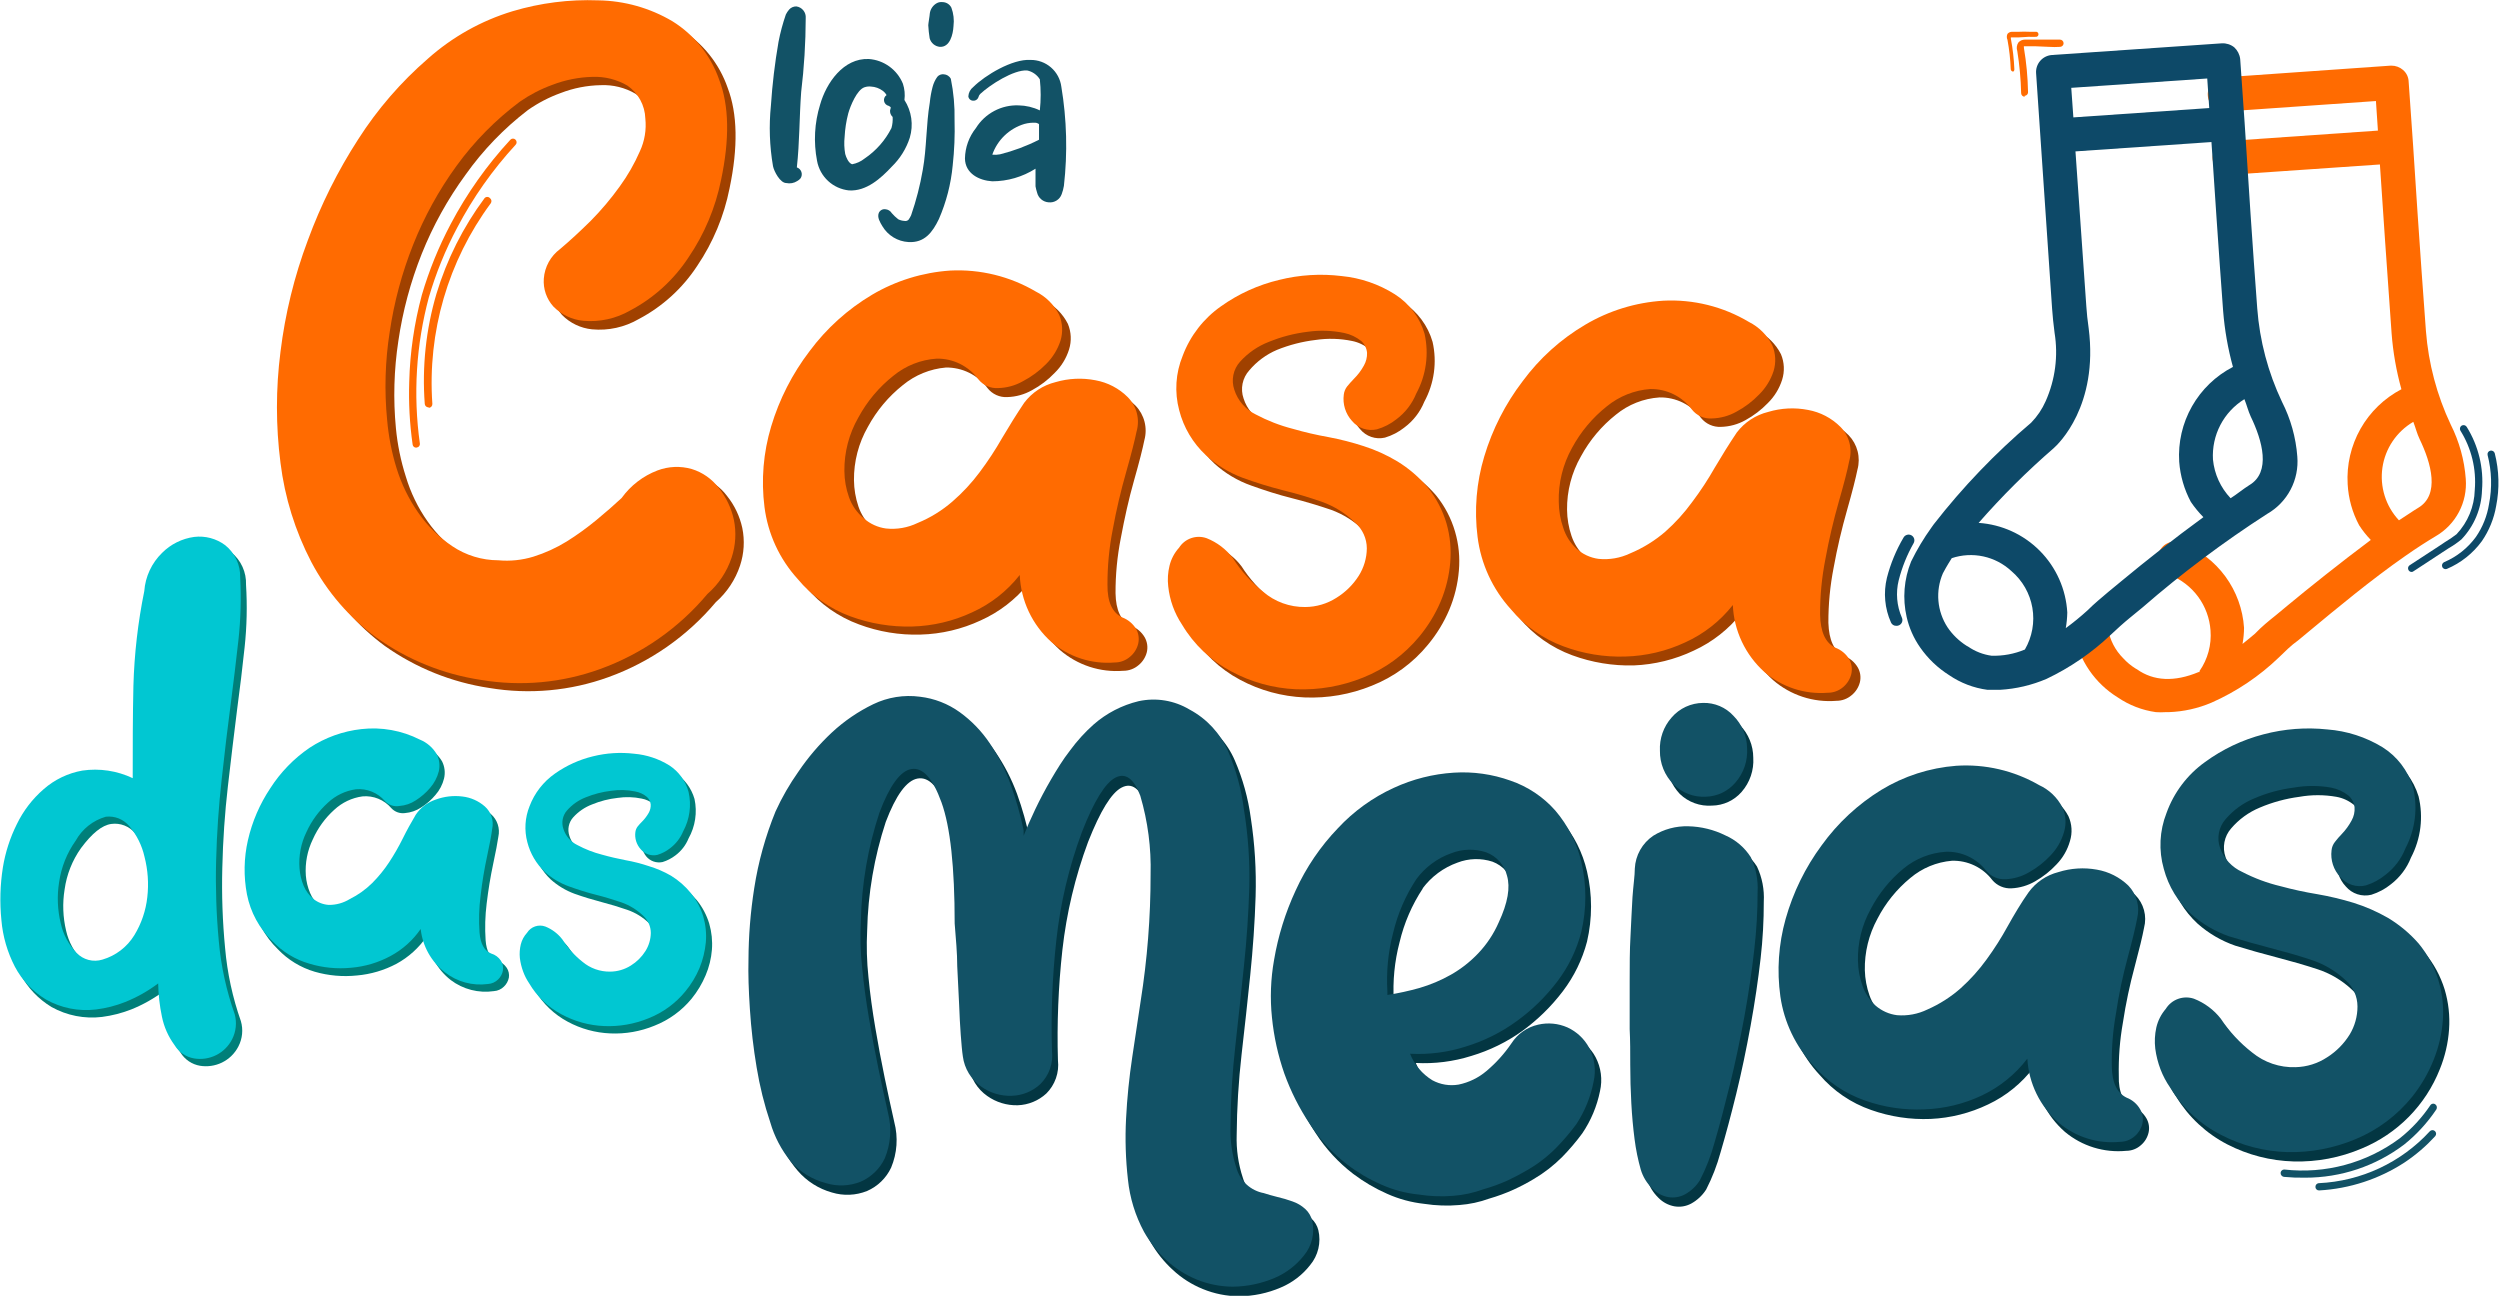 <svg width="214" height="111" viewBox="0 0 214 111" fill="none" xmlns="http://www.w3.org/2000/svg">
<g clip-path="url(#clip0_1490_90)">
<path d="M67.31 15.669C66.78 15.669 66.26 14.669 66.17 14.229C65.875 12.515 65.815 10.769 65.99 9.039C66.11 7.212 66.327 5.393 66.64 3.589C66.793 2.792 67.004 2.006 67.27 1.239C67.345 1.088 67.439 0.947 67.55 0.819C67.627 0.731 67.722 0.661 67.83 0.615C67.937 0.568 68.053 0.546 68.17 0.549C68.406 0.582 68.621 0.704 68.769 0.89C68.918 1.076 68.99 1.312 68.97 1.549C68.964 3.665 68.834 5.779 68.58 7.879C68.42 10.039 68.45 12.179 68.21 14.329C68.3 14.359 68.382 14.41 68.45 14.477C68.517 14.544 68.568 14.626 68.599 14.715C68.63 14.805 68.64 14.901 68.628 14.995C68.616 15.09 68.582 15.18 68.53 15.259C68.452 15.359 68.353 15.441 68.24 15.499C67.965 15.677 67.63 15.738 67.31 15.669Z" fill="#125266"/>
<path d="M72.67 16.3C72.002 16.23 71.375 15.946 70.883 15.49C70.391 15.034 70.06 14.43 69.94 13.77C69.63 12.169 69.719 10.517 70.2 8.96C70.73 7.09 72.2 4.96 74.37 5.05C75.006 5.096 75.616 5.319 76.132 5.693C76.648 6.068 77.049 6.579 77.29 7.17C77.436 7.618 77.48 8.092 77.42 8.56C77.725 9.031 77.923 9.563 78.003 10.119C78.082 10.675 78.04 11.242 77.88 11.78C77.579 12.72 77.05 13.572 76.34 14.26C75.4 15.27 74.16 16.39 72.67 16.3ZM72.94 14.06C73.332 13.988 73.7 13.82 74.01 13.57C74.987 12.911 75.779 12.012 76.31 10.96C76.397 10.651 76.43 10.33 76.41 10.01C76.331 9.939 76.269 9.85 76.231 9.751C76.193 9.652 76.179 9.545 76.19 9.44C76.19 9.44 76.25 9.26 76.25 9.21C76.25 9.16 76.14 9.09 76.07 9.06C75.972 9.039 75.883 8.989 75.813 8.918C75.743 8.847 75.696 8.757 75.677 8.659C75.657 8.561 75.668 8.46 75.705 8.367C75.743 8.275 75.808 8.196 75.89 8.14C75.807 7.995 75.695 7.869 75.56 7.77C75.269 7.554 74.921 7.429 74.56 7.41C74.371 7.388 74.18 7.409 74 7.47C73.36 7.68 72.79 9.06 72.61 9.71C72.439 10.364 72.335 11.034 72.3 11.71C72.246 12.2 72.263 12.694 72.35 13.18C72.43 13.47 72.63 13.96 72.94 14.06Z" fill="#125266"/>
<path d="M77.77 20.72C77.314 20.695 76.87 20.558 76.48 20.321C76.089 20.083 75.763 19.753 75.53 19.36C75.32 19.01 75.08 18.61 75.22 18.24C75.263 18.131 75.342 18.039 75.443 17.979C75.545 17.919 75.663 17.895 75.78 17.91C75.894 17.917 76.005 17.951 76.102 18.011C76.2 18.07 76.281 18.152 76.34 18.25C76.506 18.441 76.69 18.615 76.89 18.77C77.052 18.851 77.229 18.898 77.41 18.91C77.474 18.925 77.54 18.924 77.603 18.906C77.666 18.889 77.723 18.855 77.77 18.81C77.855 18.691 77.929 18.563 77.99 18.43C78.429 17.163 78.763 15.862 78.99 14.54C79.33 12.65 79.27 10.68 79.59 8.78C79.634 8.328 79.714 7.88 79.83 7.44C79.91 7.131 80.045 6.84 80.23 6.58C80.297 6.499 80.383 6.436 80.481 6.398C80.579 6.359 80.686 6.346 80.79 6.36C80.914 6.366 81.035 6.404 81.14 6.471C81.245 6.538 81.331 6.63 81.39 6.74C81.628 7.905 81.735 9.092 81.71 10.28C81.747 11.579 81.694 12.879 81.55 14.17C81.401 15.749 81.003 17.295 80.37 18.75C79.82 19.89 79.14 20.8 77.77 20.72ZM80.45 4.01C80.248 3.991 80.057 3.911 79.901 3.781C79.746 3.65 79.634 3.476 79.58 3.28C79.519 2.909 79.479 2.535 79.46 2.16C79.46 2.02 79.59 1.3 79.59 1.16C79.613 0.971 79.681 0.791 79.79 0.634C79.897 0.477 80.042 0.349 80.21 0.26C80.355 0.188 80.519 0.16 80.68 0.18C80.839 0.182 80.993 0.228 81.128 0.313C81.262 0.398 81.37 0.518 81.44 0.66C81.624 1.162 81.686 1.7 81.62 2.23C81.58 2.96 81.31 4.06 80.45 4.01Z" fill="#125266"/>
<path d="M89.77 17.32C89.534 17.306 89.308 17.216 89.128 17.062C88.947 16.909 88.822 16.701 88.77 16.47C88.715 16.3 88.672 16.126 88.64 15.95C88.64 15.44 88.64 14.95 88.64 14.44C87.534 15.142 86.251 15.517 84.94 15.52C83.8 15.45 82.62 14.85 82.6 13.57C82.617 12.62 82.947 11.702 83.54 10.96C83.924 10.342 84.466 9.837 85.109 9.497C85.751 9.156 86.473 8.991 87.2 9.02C87.827 9.032 88.445 9.178 89.01 9.45C89.105 8.566 89.105 7.674 89.01 6.79C88.889 6.596 88.73 6.429 88.543 6.298C88.356 6.168 88.144 6.076 87.92 6.03C86.76 5.96 84.75 7.26 83.92 8.03C83.842 8.103 83.787 8.197 83.76 8.3C83.731 8.399 83.668 8.485 83.582 8.544C83.496 8.602 83.393 8.629 83.29 8.62C83.19 8.616 83.095 8.576 83.022 8.509C82.949 8.441 82.902 8.349 82.89 8.25C82.898 8.094 82.94 7.942 83.012 7.804C83.085 7.666 83.186 7.545 83.31 7.45C84.31 6.45 86.66 5.03 88.21 5.13C88.854 5.122 89.479 5.351 89.966 5.773C90.452 6.195 90.767 6.781 90.85 7.42C91.319 10.226 91.392 13.084 91.07 15.91C91.03 16.152 90.967 16.39 90.88 16.62C90.801 16.844 90.648 17.035 90.446 17.162C90.245 17.289 90.007 17.345 89.77 17.32ZM85.6 13.21C86.757 12.921 87.878 12.502 88.94 11.96V10.66C88.94 10.57 88.75 10.54 88.69 10.51C88.353 10.487 88.015 10.521 87.69 10.61C87.056 10.8 86.477 11.137 85.999 11.594C85.52 12.051 85.158 12.615 84.94 13.24C85.16 13.263 85.383 13.253 85.6 13.21Z" fill="#125266"/>
<path d="M55.94 10.841C55.919 10.286 55.77 9.744 55.504 9.256C55.239 8.769 54.864 8.349 54.41 8.031C53.503 7.499 52.461 7.241 51.41 7.291C50.243 7.313 49.089 7.54 48 7.961C47.003 8.321 46.058 8.812 45.19 9.421C43.142 10.989 41.342 12.856 39.85 14.96C38.322 17.051 37.062 19.326 36.1 21.73C35.144 24.127 34.473 26.628 34.1 29.18C33.723 31.652 33.652 34.161 33.89 36.651C34.023 38.06 34.308 39.452 34.74 40.8C35.149 42.169 35.777 43.463 36.6 44.63C37.386 45.755 38.372 46.724 39.51 47.49C40.663 48.269 42.019 48.69 43.41 48.7C44.421 48.791 45.441 48.682 46.41 48.38C47.415 48.072 48.377 47.635 49.27 47.081C50.163 46.525 51.018 45.91 51.83 45.24C52.63 44.571 53.35 43.95 53.96 43.361C54.723 42.286 55.778 41.453 57 40.961C57.917 40.599 58.927 40.551 59.874 40.822C60.822 41.093 61.653 41.669 62.24 42.461C62.878 43.258 63.322 44.193 63.54 45.191C63.759 46.262 63.694 47.372 63.35 48.41C62.947 49.623 62.229 50.707 61.27 51.55C58.827 54.458 55.661 56.669 52.09 57.961C48.827 59.145 45.313 59.465 41.89 58.891C38.666 58.408 35.6 57.175 32.94 55.291C30.609 53.576 28.694 51.358 27.34 48.8C25.963 46.15 25.073 43.275 24.71 40.31C24.31 37.157 24.31 33.965 24.71 30.811C25.117 27.55 25.903 24.349 27.05 21.27C28.168 18.231 29.616 15.323 31.37 12.601C33.031 10.032 35.051 7.715 37.37 5.721C39.48 3.857 41.966 2.469 44.66 1.651C47.021 0.95 49.479 0.636 51.94 0.721C54.176 0.764 56.364 1.384 58.29 2.521C60.157 3.68 61.569 5.445 62.29 7.521C63.13 9.731 63.19 12.601 62.45 16.12C61.979 18.497 61.037 20.754 59.68 22.761C58.427 24.677 56.706 26.243 54.68 27.311C53.471 28.014 52.072 28.321 50.68 28.191C49.706 28.093 48.797 27.658 48.11 26.96C47.822 26.638 47.602 26.262 47.463 25.853C47.324 25.444 47.269 25.011 47.3 24.581C47.333 24.084 47.472 23.6 47.708 23.161C47.945 22.723 48.273 22.341 48.67 22.041C49.503 21.374 50.383 20.564 51.31 19.61C52.213 18.715 53.039 17.744 53.78 16.71C54.467 15.778 55.047 14.772 55.51 13.71C55.917 12.812 56.066 11.819 55.94 10.841Z" fill="#A04100"/>
<path d="M96.8 53.56C97.301 53.744 97.722 54.098 97.99 54.56C98.205 54.943 98.269 55.392 98.17 55.82C98.062 56.255 97.816 56.645 97.47 56.93C97.101 57.25 96.628 57.425 96.14 57.42C95.168 57.496 94.19 57.379 93.263 57.075C92.336 56.771 91.479 56.287 90.74 55.65C89.932 54.93 89.276 54.055 88.811 53.078C88.346 52.101 88.08 51.041 88.03 49.96C86.934 51.318 85.532 52.397 83.94 53.11C82.328 53.861 80.578 54.273 78.8 54.32C77.003 54.376 75.213 54.08 73.53 53.45C71.765 52.804 70.202 51.704 69 50.26C67.449 48.541 66.461 46.387 66.17 44.09C65.871 41.782 66.065 39.437 66.74 37.21C67.434 34.879 68.545 32.694 70.02 30.76C71.472 28.818 73.298 27.186 75.39 25.96C77.425 24.753 79.718 24.047 82.08 23.9C84.65 23.768 87.201 24.401 89.41 25.72C90.271 26.158 90.972 26.859 91.41 27.72C91.702 28.419 91.737 29.198 91.51 29.92C91.271 30.678 90.849 31.365 90.28 31.92C89.716 32.513 89.061 33.012 88.34 33.4C87.696 33.767 86.971 33.969 86.23 33.99C85.905 34.01 85.581 33.95 85.285 33.815C84.988 33.681 84.729 33.477 84.53 33.22C84.118 32.666 83.581 32.217 82.962 31.911C82.343 31.605 81.66 31.451 80.97 31.46C79.62 31.576 78.337 32.099 77.29 32.96C76.058 33.938 75.038 35.156 74.29 36.54C73.494 37.93 73.083 39.508 73.1 41.11C73.108 41.872 73.236 42.628 73.48 43.35C73.704 44.019 74.093 44.62 74.61 45.1C75.138 45.582 75.801 45.889 76.51 45.98C77.436 46.072 78.37 45.91 79.21 45.51C80.301 45.055 81.313 44.43 82.21 43.66C83.069 42.907 83.847 42.066 84.53 41.15C85.236 40.213 85.881 39.231 86.46 38.21C87.04 37.21 87.67 36.21 88.34 35.21C89.007 34.331 89.957 33.709 91.03 33.45C92.136 33.116 93.306 33.058 94.44 33.28C95.489 33.47 96.456 33.976 97.21 34.73C97.578 35.114 97.841 35.586 97.972 36.101C98.103 36.616 98.099 37.157 97.96 37.67C97.81 38.41 97.52 39.56 97.07 41.14C96.62 42.72 96.26 44.36 95.94 46.07C95.634 47.624 95.483 49.206 95.49 50.79C95.52 52.23 95.94 53.15 96.8 53.56Z" fill="#A04100"/>
<path d="M122.94 42.42C123.675 43.33 124.222 44.377 124.55 45.5C124.869 46.586 124.98 47.723 124.88 48.85C124.783 49.999 124.507 51.127 124.06 52.19C123.601 53.275 122.984 54.285 122.23 55.19C120.952 56.751 119.296 57.959 117.42 58.7C115.597 59.442 113.636 59.783 111.67 59.7C109.74 59.618 107.853 59.102 106.15 58.19C104.406 57.264 102.95 55.877 101.94 54.18C101.613 53.707 101.351 53.193 101.16 52.65C100.951 52.086 100.813 51.498 100.75 50.9C100.682 50.312 100.719 49.716 100.86 49.14C100.997 48.562 101.279 48.028 101.68 47.59C101.922 47.206 102.287 46.915 102.716 46.766C103.145 46.617 103.612 46.619 104.04 46.77C104.924 47.123 105.696 47.711 106.27 48.47C106.969 49.563 107.844 50.533 108.86 51.34C109.869 52.198 111.156 52.657 112.48 52.63C113.427 52.625 114.353 52.351 115.15 51.84C115.916 51.367 116.563 50.724 117.04 49.96C117.491 49.255 117.733 48.437 117.74 47.6C117.739 47.185 117.649 46.775 117.476 46.397C117.304 46.02 117.053 45.683 116.74 45.41C115.945 44.625 114.99 44.021 113.94 43.64C112.85 43.27 111.73 42.93 110.57 42.64C109.41 42.35 108.26 41.98 107.12 41.57C105.943 41.157 104.861 40.511 103.94 39.67C102.832 38.631 102.047 37.294 101.68 35.82C101.262 34.274 101.364 32.633 101.97 31.15C102.619 29.438 103.769 27.96 105.27 26.91C106.762 25.859 108.438 25.096 110.21 24.66C111.963 24.23 113.779 24.122 115.57 24.34C117.188 24.491 118.746 25.023 120.12 25.89C121.337 26.677 122.229 27.877 122.63 29.27C123.022 31.006 122.77 32.826 121.92 34.39C121.565 35.265 120.977 36.026 120.22 36.59C119.724 36.985 119.157 37.28 118.55 37.46C118.162 37.55 117.757 37.529 117.381 37.4C117.004 37.27 116.671 37.039 116.42 36.73C116.143 36.431 115.935 36.074 115.812 35.685C115.69 35.296 115.655 34.884 115.71 34.48C115.749 34.222 115.852 33.978 116.01 33.77C116.18 33.57 116.37 33.35 116.59 33.12C116.929 32.788 117.215 32.407 117.44 31.99C117.633 31.66 117.723 31.281 117.7 30.9C117.678 30.517 117.505 30.157 117.22 29.9C116.797 29.544 116.292 29.3 115.75 29.19C114.72 28.976 113.66 28.945 112.62 29.1C111.484 29.235 110.371 29.521 109.31 29.95C108.394 30.34 107.582 30.939 106.94 31.7C106.649 32.021 106.451 32.414 106.364 32.838C106.278 33.262 106.308 33.701 106.45 34.11C106.593 34.564 106.827 34.983 107.139 35.343C107.45 35.702 107.831 35.994 108.26 36.2C109.275 36.743 110.353 37.159 111.47 37.44C112.47 37.73 113.47 37.97 114.47 38.16C115.485 38.349 116.487 38.602 117.47 38.92C118.471 39.251 119.434 39.691 120.34 40.23C121.323 40.81 122.202 41.55 122.94 42.42Z" fill="#A04100"/>
<path d="M157.84 56.14C158.341 56.325 158.761 56.678 159.03 57.14C159.245 57.519 159.31 57.965 159.21 58.39C159.102 58.825 158.856 59.215 158.51 59.5C158.144 59.818 157.675 59.992 157.19 59.99C156.216 60.069 155.236 59.953 154.307 59.649C153.378 59.345 152.519 58.859 151.78 58.22C150.966 57.495 150.306 56.612 149.84 55.626C149.374 54.64 149.113 53.57 149.07 52.48C147.983 53.858 146.585 54.958 144.99 55.69C143.38 56.457 141.632 56.889 139.85 56.96C138.054 57.006 136.266 56.711 134.58 56.09C132.815 55.44 131.252 54.337 130.05 52.89C128.499 51.17 127.511 49.017 127.22 46.72C126.921 44.412 127.115 42.067 127.79 39.84C128.483 37.507 129.599 35.321 131.08 33.39C132.526 31.441 134.344 29.799 136.43 28.56C138.467 27.357 140.759 26.651 143.12 26.5C145.689 26.375 148.238 27.008 150.45 28.32C151.311 28.759 152.011 29.459 152.45 30.32C152.742 31.015 152.777 31.791 152.55 32.51C152.31 33.267 151.887 33.954 151.32 34.51C150.763 35.086 150.122 35.574 149.42 35.96C148.775 36.324 148.05 36.523 147.31 36.54C146.987 36.556 146.665 36.495 146.369 36.363C146.074 36.231 145.814 36.031 145.61 35.78C145.202 35.222 144.665 34.771 144.045 34.464C143.426 34.158 142.741 34.005 142.05 34.02C140.687 34.11 139.386 34.624 138.33 35.49C137.098 36.464 136.078 37.679 135.33 39.06C134.532 40.453 134.121 42.034 134.14 43.64C134.148 44.399 134.276 45.151 134.52 45.87C134.744 46.541 135.133 47.147 135.65 47.63C136.181 48.105 136.843 48.408 137.55 48.5C138.476 48.598 139.411 48.435 140.25 48.03C141.343 47.578 142.356 46.954 143.25 46.18C144.109 45.427 144.887 44.586 145.57 43.67C146.276 42.736 146.921 41.757 147.5 40.74C148.075 39.709 148.703 38.707 149.38 37.74C150.043 36.855 150.995 36.229 152.07 35.97C153.177 35.641 154.346 35.583 155.48 35.8C156.53 35.993 157.497 36.503 158.25 37.26C158.617 37.642 158.879 38.113 159.011 38.626C159.142 39.139 159.139 39.678 159 40.19C158.85 40.93 158.56 42.08 158.11 43.66C157.66 45.24 157.27 46.88 156.96 48.59C156.655 50.145 156.504 51.725 156.51 53.31C156.56 54.81 156.99 55.73 157.84 56.14Z" fill="#A04100"/>
<path d="M21.06 50.05C21.171 51.833 21.13 53.623 20.94 55.4C20.75 57.17 20.54 58.94 20.3 60.71C20.04 62.77 19.777 64.96 19.51 67.28C19.243 69.6 19.083 71.933 19.03 74.28C18.969 76.579 19.049 78.88 19.27 81.17C19.456 83.298 19.91 85.395 20.62 87.41C20.829 88.13 20.754 88.903 20.41 89.57C20.101 90.176 19.602 90.664 18.99 90.96C18.409 91.239 17.756 91.333 17.12 91.23C16.777 91.171 16.451 91.04 16.163 90.845C15.876 90.65 15.632 90.396 15.45 90.1C14.908 89.379 14.535 88.545 14.36 87.66C14.167 86.725 14.063 85.774 14.05 84.82C13.184 85.471 12.236 86.006 11.23 86.41C10.426 86.724 9.586 86.939 8.73 87.05C7.236 87.23 5.724 86.933 4.41 86.2C3.288 85.522 2.369 84.555 1.75 83.4C1.107 82.155 0.713 80.796 0.59 79.4C0.443 77.894 0.487 76.375 0.72 74.88C0.94 73.583 1.351 72.326 1.94 71.15C2.498 70.006 3.28 68.986 4.24 68.15C5.189 67.32 6.348 66.767 7.59 66.55C9.06 66.341 10.56 66.571 11.9 67.21C11.86 64.597 11.877 61.956 11.95 59.29C12.035 56.572 12.349 53.865 12.89 51.2C12.978 49.957 13.519 48.79 14.41 47.92C15.153 47.189 16.116 46.722 17.15 46.59C18.094 46.475 19.045 46.725 19.81 47.29C20.218 47.622 20.543 48.044 20.759 48.523C20.976 49.002 21.079 49.525 21.06 50.05ZM6.94 72.59C6.19 73.642 5.707 74.86 5.53 76.14C5.34 77.314 5.384 78.513 5.66 79.67C5.873 80.619 6.343 81.491 7.02 82.19C7.298 82.486 7.654 82.696 8.047 82.797C8.44 82.898 8.854 82.885 9.24 82.76C10.376 82.432 11.347 81.69 11.96 80.68C12.575 79.688 12.958 78.57 13.08 77.41C13.228 76.257 13.157 75.086 12.87 73.96C12.658 72.99 12.212 72.087 11.57 71.33C11.325 71.032 11.008 70.802 10.649 70.662C10.291 70.522 9.902 70.477 9.52 70.53C8.73 70.64 7.88 71.33 6.94 72.59Z" fill="#007F79"/>
<path d="M42.54 82.23C42.885 82.33 43.182 82.55 43.38 82.85C43.54 83.095 43.604 83.39 43.56 83.68C43.503 83.974 43.357 84.243 43.14 84.45C42.911 84.68 42.605 84.819 42.28 84.84C41.631 84.935 40.97 84.9 40.334 84.737C39.699 84.574 39.103 84.286 38.58 83.89C38.006 83.439 37.527 82.877 37.174 82.238C36.82 81.599 36.597 80.896 36.52 80.17C35.856 81.139 34.972 81.937 33.94 82.5C32.892 83.056 31.742 83.396 30.56 83.5C29.344 83.628 28.114 83.519 26.94 83.18C25.735 82.826 24.645 82.16 23.78 81.25C22.668 80.167 21.911 78.772 21.61 77.25C21.312 75.718 21.339 74.14 21.69 72.62C22.061 71.026 22.722 69.514 23.64 68.16C24.525 66.793 25.67 65.614 27.01 64.69C28.321 63.801 29.82 63.23 31.39 63.02C33.109 62.82 34.849 63.133 36.39 63.92C36.997 64.167 37.506 64.606 37.84 65.17C38.069 65.624 38.129 66.145 38.01 66.64C37.883 67.158 37.632 67.638 37.28 68.04C36.93 68.462 36.514 68.827 36.05 69.12C35.635 69.395 35.156 69.56 34.66 69.6C34.445 69.628 34.226 69.604 34.022 69.529C33.818 69.454 33.636 69.331 33.49 69.17C33.189 68.819 32.809 68.546 32.381 68.371C31.953 68.198 31.49 68.128 31.03 68.17C30.124 68.294 29.279 68.696 28.61 69.32C27.831 70.023 27.208 70.881 26.78 71.84C26.311 72.806 26.104 73.878 26.18 74.95C26.22 75.459 26.342 75.959 26.54 76.43C26.717 76.868 27.002 77.253 27.37 77.55C27.747 77.844 28.203 78.018 28.68 78.05C29.301 78.072 29.917 77.923 30.46 77.62C31.172 77.269 31.824 76.806 32.39 76.25C32.932 75.709 33.414 75.112 33.83 74.47C34.256 73.827 34.643 73.159 34.99 72.47C35.331 71.761 35.708 71.07 36.12 70.4C36.522 69.781 37.126 69.322 37.83 69.1C38.558 68.833 39.34 68.743 40.11 68.84C40.822 68.921 41.491 69.218 42.03 69.69C42.298 69.926 42.497 70.229 42.608 70.569C42.719 70.908 42.737 71.271 42.66 71.62C42.59 72.12 42.44 72.9 42.21 73.98C41.98 75.06 41.8 76.17 41.66 77.33C41.528 78.381 41.497 79.443 41.57 80.5C41.637 81.413 41.96 81.99 42.54 82.23Z" fill="#007F79"/>
<path d="M59.65 77.06C60.129 77.652 60.489 78.331 60.71 79.06C60.92 79.787 60.998 80.545 60.94 81.3C60.88 82.054 60.697 82.794 60.4 83.49C60.097 84.21 59.693 84.883 59.2 85.49C58.354 86.518 57.259 87.313 56.02 87.8C54.823 88.292 53.533 88.518 52.24 88.46C50.966 88.408 49.721 88.066 48.6 87.46C47.445 86.844 46.48 85.924 45.81 84.8C45.601 84.488 45.43 84.152 45.3 83.8C45.161 83.426 45.07 83.036 45.03 82.64C44.988 82.252 45.012 81.86 45.1 81.48C45.202 81.11 45.386 80.768 45.64 80.48C45.803 80.235 46.043 80.051 46.321 79.957C46.6 79.863 46.902 79.864 47.18 79.96C47.764 80.195 48.273 80.586 48.65 81.09C49.115 81.798 49.689 82.429 50.35 82.96C51.018 83.523 51.867 83.825 52.74 83.81C53.363 83.802 53.972 83.622 54.5 83.29C55.009 82.978 55.44 82.553 55.76 82.05C56.055 81.587 56.211 81.049 56.21 80.5C56.215 80.227 56.162 79.956 56.053 79.706C55.944 79.456 55.783 79.232 55.58 79.05C55.046 78.523 54.4 78.123 53.69 77.88C52.97 77.63 52.23 77.41 51.47 77.21C50.71 77.01 49.95 76.78 49.19 76.51C48.431 76.232 47.731 75.811 47.13 75.27C46.407 74.578 45.891 73.698 45.64 72.73C45.367 71.709 45.437 70.627 45.84 69.65C46.267 68.523 47.023 67.551 48.01 66.86C48.992 66.16 50.098 65.654 51.27 65.37C52.425 65.091 53.62 65.019 54.8 65.16C55.864 65.254 56.892 65.597 57.8 66.16C58.598 66.683 59.184 67.473 59.45 68.39C59.698 69.541 59.516 70.743 58.94 71.77C58.706 72.346 58.318 72.847 57.82 73.22C57.49 73.474 57.118 73.667 56.72 73.79C56.465 73.846 56.2 73.831 55.953 73.747C55.706 73.662 55.487 73.511 55.32 73.31C55.154 73.103 55.033 72.863 54.968 72.606C54.902 72.349 54.893 72.081 54.94 71.82C54.967 71.652 55.035 71.494 55.14 71.36C55.25 71.22 55.38 71.08 55.52 70.93C55.739 70.709 55.927 70.46 56.08 70.19C56.205 69.971 56.264 69.721 56.25 69.47C56.228 69.221 56.114 68.989 55.93 68.82C55.64 68.586 55.296 68.428 54.93 68.36C54.249 68.217 53.548 68.196 52.86 68.3C52.111 68.383 51.377 68.571 50.68 68.86C50.064 69.094 49.512 69.471 49.07 69.96C48.878 70.171 48.746 70.43 48.688 70.71C48.63 70.989 48.648 71.279 48.74 71.55C48.834 71.854 48.988 72.136 49.195 72.379C49.401 72.621 49.655 72.819 49.94 72.96C50.608 73.317 51.316 73.593 52.05 73.78C52.71 73.97 53.38 74.12 54.05 74.25C54.727 74.37 55.396 74.537 56.05 74.75C56.708 74.97 57.342 75.258 57.94 75.61C58.585 75.997 59.163 76.487 59.65 77.06Z" fill="#007F79"/>
<path d="M108.71 102.96C109.05 103.06 109.43 103.17 109.87 103.28C110.31 103.382 110.744 103.509 111.17 103.66C111.57 103.797 111.938 104.015 112.25 104.3C112.545 104.566 112.754 104.915 112.85 105.3C112.974 105.821 112.974 106.363 112.851 106.884C112.728 107.405 112.484 107.89 112.14 108.3C111.482 109.139 110.622 109.796 109.64 110.21C108.509 110.698 107.292 110.953 106.06 110.96C104.996 110.955 103.944 110.744 102.96 110.34C102.015 109.957 101.147 109.405 100.4 108.71C99.628 108.004 98.974 107.181 98.46 106.27C97.712 104.893 97.246 103.38 97.09 101.82C96.89 100.098 96.836 98.362 96.93 96.63C97.02 94.84 97.19 93.09 97.45 91.35C97.71 89.61 97.95 88.02 98.18 86.56C98.746 82.978 99.027 79.357 99.02 75.73C99.084 73.441 98.787 71.157 98.14 68.96C97.6 67.52 96.9 66.96 96.02 67.41C95.14 67.86 94.19 69.41 93.14 72.07C92.032 75.052 91.293 78.159 90.94 81.32C90.594 84.454 90.467 87.609 90.56 90.76C90.62 91.28 90.562 91.807 90.388 92.3C90.215 92.794 89.932 93.242 89.56 93.61C88.892 94.223 88.026 94.578 87.12 94.61C86.183 94.636 85.263 94.355 84.5 93.81C84.082 93.517 83.728 93.141 83.459 92.706C83.191 92.271 83.014 91.786 82.94 91.28C82.88 90.82 82.82 90.2 82.77 89.42C82.72 88.64 82.66 87.74 82.62 86.75L82.48 83.52C82.48 82.36 82.36 81.14 82.26 79.86C82.26 75.04 81.89 71.59 81.14 69.48C80.39 67.37 79.52 66.48 78.56 66.64C77.6 66.8 76.68 68.09 75.82 70.36C74.835 73.358 74.299 76.485 74.23 79.64C74.161 80.974 74.198 82.312 74.34 83.64C74.48 85.09 74.68 86.54 74.93 88C75.18 89.46 75.44 90.88 75.73 92.26C76.02 93.64 76.29 94.9 76.55 96.05C76.892 97.344 76.797 98.715 76.28 99.95C75.859 100.845 75.127 101.556 74.22 101.95C73.264 102.333 72.206 102.379 71.22 102.08C70.076 101.761 69.053 101.111 68.28 100.21C67.431 99.218 66.798 98.06 66.42 96.81C65.906 95.274 65.515 93.699 65.25 92.1C64.98 90.43 64.78 88.78 64.67 87.1C64.56 85.42 64.52 84.1 64.55 82.91C64.557 80.851 64.721 78.795 65.04 76.76C65.421 74.544 66.059 72.379 66.94 70.31C67.479 69.103 68.128 67.948 68.88 66.86C69.711 65.636 70.677 64.509 71.76 63.5C72.81 62.523 74 61.708 75.29 61.08C76.534 60.485 77.923 60.263 79.29 60.44C80.497 60.583 81.649 61.026 82.64 61.73C83.648 62.46 84.521 63.36 85.22 64.39C85.978 65.5 86.596 66.699 87.06 67.96C87.516 69.226 87.88 70.522 88.15 71.84C88.157 71.922 88.174 72.002 88.2 72.08C88.2 72.17 88.2 72.25 88.2 72.33C88.46 71.663 88.793 70.903 89.2 70.05C89.607 69.197 90.057 68.347 90.55 67.5C91.06 66.65 91.55 65.82 92.19 65.01C92.775 64.207 93.446 63.469 94.19 62.81C95.291 61.835 96.618 61.148 98.05 60.81C99.541 60.484 101.1 60.738 102.41 61.52C103.88 62.303 105.04 63.561 105.7 65.09C106.382 66.666 106.843 68.328 107.07 70.03C107.411 72.25 107.548 74.496 107.48 76.74C107.41 78.98 107.25 81.23 107.02 83.48C106.79 85.73 106.54 87.99 106.28 90.26C106.019 92.548 105.879 94.848 105.86 97.15C105.819 98.398 105.999 99.644 106.39 100.83C106.548 101.362 106.847 101.84 107.256 102.215C107.664 102.59 108.167 102.848 108.71 102.96Z" fill="#033642"/>
<path d="M129.94 90.11C130.462 89.299 131.28 88.725 132.22 88.51C133.061 88.317 133.941 88.402 134.73 88.75C135.519 89.114 136.169 89.725 136.58 90.49C137.052 91.383 137.187 92.416 136.96 93.4C136.7 94.696 136.183 95.927 135.44 97.02C134.92 97.725 134.352 98.394 133.74 99.02C133.006 99.76 132.179 100.402 131.28 100.93C130.727 101.262 130.156 101.562 129.57 101.83C128.893 102.137 128.194 102.394 127.48 102.6C126.656 102.9 125.795 103.085 124.92 103.15C123.92 103.237 122.912 103.204 121.92 103.05C120.822 102.931 119.749 102.641 118.74 102.19C117.707 101.735 116.73 101.161 115.83 100.48C114.572 99.516 113.489 98.342 112.63 97.01C111.736 95.655 111.014 94.194 110.48 92.66C109.939 91.107 109.583 89.496 109.42 87.86C109.249 86.216 109.31 84.557 109.6 82.93C109.948 80.857 110.57 78.839 111.45 76.93C112.347 74.962 113.571 73.16 115.07 71.6C116.426 70.148 118.053 68.976 119.86 68.15C121.466 67.446 123.188 67.043 124.94 66.96C126.583 66.86 128.228 67.092 129.78 67.64C131.265 68.146 132.593 69.032 133.63 70.21C134.715 71.472 135.477 72.978 135.85 74.6C136.309 76.574 136.309 78.626 135.85 80.6C135.446 82.139 134.743 83.583 133.78 84.85C132.795 86.147 131.626 87.292 130.31 88.25C128.982 89.201 127.505 89.924 125.94 90.39C124.405 90.872 122.796 91.075 121.19 90.99C121.57 91.932 122.239 92.73 123.1 93.27C123.79 93.635 124.581 93.762 125.35 93.63C126.227 93.451 127.045 93.055 127.73 92.48C128.575 91.798 129.319 91.001 129.94 90.11ZM121.8 76.04C120.865 77.453 120.188 79.021 119.8 80.67C119.373 82.3 119.208 83.988 119.31 85.67V85.97C120.234 85.824 121.149 85.624 122.05 85.37C122.984 85.099 123.884 84.72 124.73 84.24C125.6 83.746 126.392 83.126 127.08 82.4C127.815 81.63 128.407 80.737 128.83 79.76C129.54 78.556 129.796 77.137 129.55 75.76C129.434 75.308 129.211 74.889 128.899 74.541C128.588 74.193 128.197 73.925 127.76 73.76C126.781 73.441 125.721 73.469 124.76 73.84C123.572 74.264 122.535 75.029 121.78 76.04H121.8Z" fill="#033642"/>
<path d="M150.4 74.18C150.839 75.117 151.038 76.148 150.98 77.18C150.984 78.801 150.894 80.42 150.71 82.03C150.5 83.86 150.22 85.78 149.85 87.81C149.48 89.84 149.07 91.81 148.62 93.64C148.17 95.47 147.72 97.15 147.28 98.64C146.981 99.74 146.569 100.806 146.05 101.82C145.728 102.325 145.285 102.741 144.76 103.03C144.319 103.266 143.812 103.347 143.32 103.26C142.812 103.165 142.344 102.917 141.98 102.55C141.51 102.099 141.166 101.534 140.98 100.91C140.738 100.058 140.56 99.189 140.45 98.31C140.32 97.31 140.23 96.31 140.18 95.21C140.13 94.11 140.09 93.04 140.08 91.96C140.07 90.88 140.08 89.85 140.03 88.89C140.03 87.53 140.03 86.17 140.03 84.8C140.03 83.43 140.03 82.15 140.11 80.94C140.19 79.73 140.2 78.61 140.28 77.6C140.36 76.59 140.42 75.78 140.51 75.17C140.538 74.611 140.695 74.067 140.969 73.579C141.243 73.091 141.627 72.674 142.09 72.36C142.991 71.807 144.033 71.526 145.09 71.55C146.193 71.572 147.276 71.842 148.26 72.34C149.141 72.727 149.886 73.368 150.4 74.18ZM150.08 64.86C150.147 65.931 149.787 66.984 149.08 67.79C148.764 68.152 148.376 68.443 147.94 68.645C147.504 68.846 147.03 68.954 146.55 68.96C146.045 68.997 145.539 68.928 145.063 68.755C144.587 68.583 144.154 68.312 143.79 67.96C143.069 67.192 142.653 66.186 142.622 65.132C142.591 64.079 142.946 63.05 143.62 62.24C143.954 61.851 144.368 61.539 144.834 61.325C145.3 61.111 145.807 61 146.32 61C146.808 60.976 147.296 61.059 147.749 61.244C148.202 61.429 148.608 61.711 148.94 62.07C149.669 62.816 150.078 63.817 150.08 64.86Z" fill="#033642"/>
<path d="M182.57 94.741C183.065 94.927 183.479 95.281 183.74 95.741C183.946 96.105 184.01 96.532 183.92 96.941C183.826 97.361 183.598 97.74 183.27 98.021C182.922 98.336 182.47 98.511 182 98.511C181.063 98.601 180.117 98.504 179.218 98.226C178.318 97.948 177.483 97.494 176.76 96.891C175.969 96.199 175.323 95.356 174.861 94.412C174.4 93.467 174.131 92.44 174.07 91.391C173.045 92.738 171.711 93.819 170.18 94.541C168.64 95.281 166.967 95.703 165.26 95.781C163.527 95.852 161.795 95.591 160.16 95.011C158.454 94.418 156.936 93.382 155.76 92.011C154.225 90.368 153.239 88.289 152.94 86.061C152.621 83.84 152.774 81.578 153.39 79.421C154.027 77.166 155.067 75.045 156.46 73.161C157.828 71.263 159.558 69.656 161.55 68.431C163.486 67.242 165.676 66.529 167.94 66.351C170.42 66.172 172.898 66.733 175.06 67.961C175.917 68.362 176.62 69.033 177.06 69.871C177.361 70.538 177.407 71.292 177.19 71.991C176.979 72.743 176.584 73.43 176.04 73.991C175.502 74.569 174.878 75.061 174.19 75.451C173.579 75.803 172.894 76.005 172.19 76.041C171.879 76.059 171.567 76.005 171.281 75.881C170.994 75.758 170.741 75.57 170.54 75.331C170.137 74.8 169.612 74.373 169.01 74.086C168.409 73.799 167.747 73.66 167.08 73.681C165.773 73.792 164.533 74.306 163.53 75.151C162.362 76.11 161.403 77.298 160.71 78.641C159.971 79.995 159.598 81.518 159.63 83.061C159.65 83.794 159.785 84.519 160.03 85.211C160.256 85.851 160.637 86.425 161.14 86.881C161.656 87.334 162.298 87.62 162.98 87.701C163.875 87.774 164.773 87.605 165.58 87.211C166.628 86.757 167.597 86.139 168.45 85.381C169.265 84.645 170.002 83.827 170.65 82.941C171.309 82.024 171.913 81.069 172.46 80.081C173.01 79.081 173.6 78.081 174.23 77.191C174.856 76.331 175.761 75.716 176.79 75.451C177.853 75.115 178.983 75.043 180.08 75.241C181.094 75.412 182.031 75.886 182.77 76.601C183.132 76.963 183.393 77.415 183.527 77.909C183.66 78.404 183.661 78.925 183.53 79.421C183.397 80.134 183.127 81.254 182.72 82.781C182.31 84.301 181.97 85.891 181.72 87.541C181.455 89.042 181.337 90.566 181.37 92.091C181.33 93.481 181.75 94.361 182.57 94.741Z" fill="#033642"/>
<path d="M207.57 81.57C208.331 82.49 208.905 83.549 209.26 84.69C209.591 85.798 209.72 86.956 209.64 88.11C209.559 89.281 209.293 90.432 208.85 91.52C208.249 93.042 207.348 94.427 206.201 95.594C205.053 96.761 203.682 97.684 202.17 98.31C200.326 99.096 198.334 99.474 196.33 99.42C194.354 99.365 192.416 98.866 190.66 97.96C188.858 97.028 187.347 95.621 186.29 93.89C185.615 92.894 185.183 91.753 185.03 90.56C184.951 89.959 184.981 89.349 185.12 88.76C185.248 88.165 185.527 87.614 185.93 87.16C186.168 86.759 186.537 86.455 186.975 86.298C187.413 86.141 187.892 86.141 188.33 86.3C189.238 86.645 190.034 87.233 190.63 88C191.359 89.103 192.265 90.079 193.31 90.89C194.355 91.748 195.678 92.196 197.03 92.15C197.999 92.127 198.941 91.833 199.75 91.3C200.527 90.808 201.18 90.144 201.66 89.36C202.101 88.633 202.333 87.799 202.33 86.95C202.329 86.528 202.24 86.112 202.067 85.728C201.895 85.344 201.644 85 201.33 84.72C200.475 83.912 199.45 83.308 198.33 82.95C197.22 82.59 196.07 82.26 194.88 81.95C193.69 81.64 192.51 81.31 191.34 80.95C190.154 80.54 189.06 79.901 188.12 79.07C186.978 78.019 186.156 76.667 185.75 75.17C185.306 73.596 185.39 71.921 185.99 70.4C186.618 68.643 187.765 67.119 189.28 66.03C190.783 64.932 192.479 64.128 194.28 63.66C196.063 63.192 197.916 63.05 199.75 63.24C201.404 63.377 203.002 63.898 204.42 64.76C205.672 65.545 206.599 66.756 207.03 68.17C207.457 69.937 207.226 71.8 206.38 73.41C206.028 74.306 205.441 75.09 204.68 75.68C204.18 76.088 203.606 76.397 202.99 76.59C202.595 76.687 202.181 76.673 201.794 76.547C201.407 76.422 201.062 76.191 200.8 75.88C200.514 75.577 200.299 75.214 200.169 74.818C200.04 74.423 199.999 74.003 200.05 73.59C200.08 73.328 200.181 73.079 200.34 72.87C200.51 72.66 200.7 72.43 200.92 72.2C201.261 71.855 201.547 71.46 201.77 71.03C201.965 70.69 202.055 70.3 202.03 69.91C202.013 69.717 201.959 69.529 201.87 69.358C201.781 69.186 201.658 69.034 201.51 68.91C201.078 68.552 200.562 68.311 200.01 68.21C198.952 68.022 197.868 68.022 196.81 68.21C195.65 68.363 194.517 68.673 193.44 69.13C192.49 69.523 191.647 70.136 190.98 70.92C190.69 71.251 190.494 71.654 190.412 72.086C190.329 72.518 190.363 72.965 190.51 73.38C190.665 73.842 190.913 74.269 191.238 74.633C191.563 74.998 191.958 75.292 192.4 75.5C193.446 76.033 194.55 76.442 195.69 76.72C196.69 76.99 197.76 77.22 198.82 77.4C199.869 77.573 200.904 77.817 201.92 78.13C202.97 78.428 203.983 78.844 204.94 79.37C205.926 79.961 206.814 80.703 207.57 81.57Z" fill="#033642"/>
<path d="M55.24 10.14C55.222 9.585 55.074 9.041 54.808 8.553C54.543 8.066 54.166 7.647 53.71 7.33C52.802 6.799 51.761 6.539 50.71 6.58C49.539 6.61 48.383 6.84 47.29 7.26C46.297 7.619 45.356 8.107 44.49 8.71C42.416 10.26 40.589 12.114 39.07 14.21C37.556 16.296 36.31 18.564 35.36 20.96C34.407 23.358 33.736 25.858 33.36 28.41C32.967 30.907 32.893 33.444 33.14 35.96C33.261 37.351 33.529 38.725 33.94 40.06C34.358 41.422 34.985 42.711 35.8 43.88C36.582 45.01 37.569 45.984 38.71 46.75C39.877 47.537 41.252 47.958 42.66 47.96C43.67 48.053 44.69 47.948 45.66 47.65C46.66 47.337 47.618 46.9 48.51 46.35C49.403 45.791 50.258 45.173 51.07 44.5C51.87 43.84 52.59 43.21 53.21 42.63C53.981 41.56 55.048 40.74 56.28 40.27C57.221 39.914 58.253 39.872 59.22 40.15C60.136 40.432 60.941 40.995 61.52 41.76C62.157 42.558 62.602 43.492 62.82 44.49C63.039 45.565 62.973 46.678 62.63 47.72C62.231 48.931 61.512 50.013 60.55 50.85C58.11 53.763 54.943 55.978 51.37 57.27C48.107 58.454 44.593 58.775 41.17 58.2C37.951 57.716 34.891 56.48 32.24 54.59C29.91 52.881 27.998 50.666 26.65 48.11C25.27 45.461 24.375 42.585 24.01 39.62C23.605 36.463 23.605 33.267 24.01 30.11C24.409 26.849 25.194 23.646 26.35 20.57C27.463 17.532 28.912 14.627 30.67 11.91C32.313 9.343 34.317 7.026 36.62 5.03C38.716 3.163 41.193 1.774 43.88 0.96C46.256 0.25 48.732 -0.064 51.21 0.03C53.446 0.063 55.635 0.68 57.56 1.82C59.427 2.979 60.84 4.744 61.56 6.82C62.413 9.027 62.467 11.893 61.72 15.42C61.242 17.786 60.297 20.034 58.94 22.03C57.685 23.945 55.965 25.511 53.94 26.58C52.728 27.276 51.332 27.584 49.94 27.46C48.966 27.371 48.055 26.938 47.37 26.24C47.079 25.918 46.856 25.54 46.715 25.129C46.574 24.718 46.518 24.283 46.55 23.85C46.586 23.353 46.73 22.87 46.969 22.434C47.209 21.997 47.54 21.617 47.94 21.32C48.76 20.63 49.65 19.81 50.58 18.89C51.478 17.979 52.304 17 53.05 15.96C53.73 15.025 54.307 14.02 54.77 12.96C55.18 12.08 55.343 11.105 55.24 10.14Z" fill="#FF6B01"/>
<path d="M96.06 52.849C96.561 53.038 96.984 53.39 97.26 53.849C97.467 54.231 97.528 54.676 97.43 55.099C97.326 55.535 97.084 55.924 96.74 56.209C96.373 56.533 95.9 56.711 95.41 56.709C94.437 56.789 93.459 56.675 92.53 56.375C91.602 56.075 90.742 55.593 90 54.959C89.189 54.231 88.531 53.349 88.065 52.363C87.6 51.377 87.336 50.309 87.29 49.219C86.207 50.599 84.807 51.696 83.21 52.419C81.601 53.17 79.855 53.582 78.08 53.63C76.281 53.676 74.489 53.381 72.8 52.76C71.036 52.114 69.475 51.009 68.28 49.559C66.722 47.847 65.731 45.696 65.44 43.4C65.146 41.088 65.34 38.741 66.01 36.51C66.707 34.178 67.822 31.993 69.3 30.059C70.745 28.111 72.564 26.469 74.65 25.23C76.688 24.027 78.979 23.319 81.34 23.16C83.907 23.029 86.455 23.655 88.67 24.959C89.535 25.392 90.237 26.094 90.67 26.959C90.96 27.658 90.999 28.436 90.78 29.16C90.534 29.914 90.113 30.6 89.55 31.16C88.965 31.754 88.29 32.254 87.55 32.639C86.905 33.004 86.18 33.203 85.44 33.219C85.116 33.24 84.792 33.182 84.496 33.049C84.2 32.917 83.94 32.715 83.74 32.459C83.33 31.903 82.793 31.453 82.174 31.147C81.554 30.841 80.871 30.688 80.18 30.7C78.82 30.788 77.522 31.303 76.47 32.169C75.236 33.145 74.215 34.364 73.47 35.749C72.674 37.14 72.263 38.717 72.28 40.319C72.285 41.079 72.417 41.833 72.67 42.55C72.919 43.261 73.358 43.89 73.94 44.37C74.473 44.841 75.135 45.144 75.84 45.239C76.766 45.337 77.701 45.175 78.54 44.77C79.635 44.322 80.648 43.697 81.54 42.919C82.401 42.173 83.179 41.334 83.86 40.419C84.564 39.481 85.209 38.499 85.79 37.48C86.38 36.48 87 35.48 87.67 34.48C88.335 33.597 89.286 32.971 90.36 32.709C91.467 32.384 92.637 32.329 93.77 32.55C94.819 32.74 95.786 33.245 96.54 33.999C96.915 34.379 97.182 34.851 97.314 35.368C97.446 35.884 97.438 36.427 97.29 36.94C97.14 37.669 96.85 38.83 96.4 40.41C95.95 41.989 95.56 43.63 95.25 45.33C94.945 46.884 94.794 48.465 94.8 50.05C94.78 51.529 95.22 52.45 96.06 52.849Z" fill="#FF6B01"/>
<path d="M122.21 41.721C122.942 42.633 123.489 43.679 123.82 44.801C124.131 45.889 124.239 47.024 124.14 48.151C124.043 49.3 123.767 50.427 123.32 51.491C122.858 52.574 122.242 53.584 121.49 54.491C120.207 56.046 118.553 57.254 116.68 58.001C114.859 58.736 112.903 59.077 110.94 59.001C109.006 58.916 107.116 58.396 105.41 57.481C103.661 56.563 102.2 55.178 101.19 53.481C100.532 52.497 100.123 51.368 100 50.191C99.932 49.602 99.969 49.006 100.11 48.431C100.249 47.853 100.531 47.32 100.93 46.881C101.173 46.498 101.539 46.21 101.968 46.063C102.397 45.916 102.863 45.918 103.29 46.071C104.177 46.423 104.952 47.011 105.53 47.771C106.225 48.864 107.097 49.834 108.11 50.641C109.114 51.509 110.402 51.979 111.73 51.961C112.677 51.956 113.603 51.682 114.4 51.171C115.166 50.698 115.815 50.059 116.3 49.301C116.749 48.595 116.992 47.777 117 46.941C116.999 46.524 116.909 46.113 116.736 45.733C116.564 45.354 116.313 45.016 116 44.741C115.197 43.949 114.232 43.341 113.17 42.961C112.08 42.581 110.96 42.241 109.8 41.961C108.633 41.662 107.481 41.305 106.35 40.891C105.191 40.457 104.128 39.802 103.22 38.961C102.108 37.925 101.317 36.593 100.94 35.121C100.526 33.573 100.631 31.933 101.24 30.451C101.883 28.737 103.03 27.259 104.53 26.211C106.024 25.149 107.708 24.386 109.49 23.961C111.241 23.523 113.058 23.411 114.85 23.631C116.468 23.788 118.026 24.323 119.4 25.191C120.627 25.97 121.529 27.167 121.94 28.561C122.333 30.3 122.08 32.123 121.23 33.691C120.875 34.566 120.287 35.327 119.53 35.891C119.036 36.285 118.468 36.577 117.86 36.751C117.473 36.839 117.069 36.819 116.693 36.691C116.317 36.564 115.984 36.336 115.73 36.031C115.455 35.728 115.25 35.369 115.129 34.979C115.008 34.588 114.974 34.176 115.03 33.771C115.06 33.515 115.161 33.273 115.32 33.071C115.49 32.861 115.68 32.651 115.9 32.421C116.236 32.087 116.523 31.706 116.75 31.291C116.939 30.959 117.032 30.582 117.02 30.201C116.987 29.818 116.812 29.461 116.53 29.201C116.104 28.852 115.599 28.612 115.06 28.501C114.03 28.287 112.971 28.253 111.93 28.401C110.793 28.539 109.68 28.828 108.62 29.261C107.674 29.625 106.828 30.208 106.15 30.961C105.86 31.282 105.662 31.675 105.576 32.099C105.49 32.523 105.519 32.962 105.66 33.371C105.806 33.825 106.043 34.246 106.355 34.607C106.668 34.968 107.051 35.262 107.48 35.471C108.493 36.011 109.567 36.427 110.68 36.711C111.68 37.001 112.68 37.231 113.74 37.421C114.755 37.613 115.757 37.871 116.74 38.191C117.743 38.512 118.707 38.949 119.61 39.491C120.591 40.09 121.468 40.843 122.21 41.721Z" fill="#FF6B01"/>
<path d="M157.1 55.44C157.602 55.627 158.026 55.979 158.3 56.44C158.507 56.825 158.568 57.273 158.47 57.7C158.362 58.133 158.121 58.521 157.78 58.81C157.411 59.13 156.938 59.304 156.45 59.3C155.476 59.377 154.497 59.26 153.568 58.956C152.639 58.652 151.78 58.167 151.04 57.53C150.229 56.802 149.571 55.919 149.105 54.933C148.64 53.948 148.376 52.879 148.33 51.79C147.247 53.169 145.847 54.267 144.25 54.99C142.641 55.741 140.895 56.153 139.12 56.2C137.32 56.257 135.526 55.961 133.84 55.33C132.078 54.684 130.519 53.583 129.32 52.14C127.76 50.421 126.768 48.263 126.48 45.96C126.186 43.652 126.38 41.308 127.05 39.08C127.748 36.748 128.862 34.563 130.34 32.63C131.779 30.676 133.599 29.033 135.69 27.8C137.725 26.593 140.018 25.887 142.38 25.74C144.95 25.608 147.501 26.241 149.71 27.56C150.573 27.995 151.274 28.696 151.71 29.56C152 30.258 152.039 31.036 151.82 31.76C151.575 32.515 151.153 33.2 150.59 33.76C150.022 34.353 149.364 34.852 148.64 35.24C147.995 35.604 147.27 35.803 146.53 35.82C146.206 35.84 145.882 35.782 145.586 35.65C145.29 35.517 145.03 35.315 144.83 35.06C144.418 34.505 143.881 34.057 143.262 33.751C142.643 33.445 141.96 33.29 141.27 33.3C139.912 33.398 138.617 33.911 137.56 34.77C136.326 35.746 135.305 36.964 134.56 38.35C133.778 39.758 133.387 41.35 133.43 42.96C133.436 43.723 133.568 44.48 133.82 45.2C134.035 45.873 134.421 46.48 134.94 46.96C135.47 47.438 136.132 47.745 136.84 47.84C137.766 47.932 138.7 47.769 139.54 47.37C140.631 46.915 141.643 46.29 142.54 45.52C143.405 44.754 144.182 43.895 144.86 42.96C145.566 42.023 146.211 41.041 146.79 40.02C147.38 39.02 148 38.02 148.67 37.02C149.339 36.143 150.289 35.522 151.36 35.26C152.466 34.926 153.636 34.868 154.77 35.09C155.819 35.28 156.786 35.786 157.54 36.54C157.915 36.919 158.182 37.391 158.314 37.908C158.446 38.425 158.438 38.967 158.29 39.48C158.15 40.22 157.85 41.37 157.4 42.95C156.95 44.53 156.56 46.17 156.25 47.88C155.944 49.434 155.793 51.015 155.8 52.6C155.83 54.11 156.26 55.03 157.1 55.44Z" fill="#FF6B01"/>
<path d="M20.56 49.441C20.655 51.225 20.605 53.014 20.41 54.791C20.21 56.561 20 58.331 19.77 60.101C19.497 62.161 19.233 64.354 18.98 66.681C18.72 69.001 18.56 71.321 18.5 73.681C18.44 75.98 18.517 78.281 18.73 80.571C18.919 82.7 19.376 84.796 20.09 86.811C20.286 87.53 20.208 88.296 19.87 88.961C19.572 89.546 19.095 90.021 18.509 90.316C17.922 90.611 17.257 90.71 16.61 90.601C16.266 90.542 15.939 90.409 15.651 90.213C15.363 90.016 15.12 89.76 14.94 89.461C14.406 88.736 14.037 87.903 13.86 87.021C13.663 86.087 13.556 85.135 13.54 84.181C12.674 84.832 11.726 85.367 10.72 85.771C9.918 86.091 9.077 86.306 8.22 86.411C6.739 86.591 5.24 86.293 3.94 85.561C2.814 84.889 1.893 83.92 1.28 82.761C0.633 81.517 0.238 80.158 0.12 78.761C-0.032 77.251 0.012 75.729 0.25 74.231C0.461 72.952 0.862 71.711 1.44 70.551C1.995 69.405 2.777 68.384 3.74 67.551C4.678 66.729 5.822 66.18 7.05 65.961C8.519 65.748 10.019 65.974 11.36 66.611C11.36 64.001 11.36 61.361 11.42 58.701C11.496 55.979 11.807 53.269 12.35 50.601C12.442 49.357 12.986 48.19 13.88 47.321C14.62 46.581 15.583 46.103 16.62 45.961C17.565 45.845 18.518 46.1 19.28 46.671C19.693 47.002 20.023 47.425 20.245 47.906C20.467 48.386 20.575 48.912 20.56 49.441ZM6.48 71.961C5.731 73.015 5.245 74.231 5.06 75.511C4.873 76.685 4.92 77.885 5.2 79.041C5.409 79.989 5.876 80.861 6.55 81.561C6.829 81.855 7.185 82.066 7.577 82.168C7.969 82.271 8.383 82.261 8.77 82.141C9.909 81.809 10.882 81.063 11.5 80.051C12.106 79.059 12.485 77.946 12.61 76.791C12.742 75.636 12.66 74.466 12.37 73.341C12.153 72.371 11.703 71.468 11.06 70.711C10.819 70.422 10.51 70.198 10.161 70.058C9.812 69.919 9.433 69.868 9.06 69.911C8.516 70.066 8.008 70.327 7.566 70.679C7.123 71.031 6.754 71.466 6.48 71.961Z" fill="#01C7D2"/>
<path d="M42.04 81.62C42.385 81.72 42.683 81.94 42.88 82.24C43.038 82.486 43.098 82.781 43.05 83.07C43 83.364 42.856 83.634 42.64 83.84C42.407 84.071 42.098 84.21 41.77 84.23C41.119 84.318 40.458 84.275 39.824 84.103C39.19 83.931 38.597 83.634 38.08 83.23C37.504 82.782 37.024 82.222 36.668 81.585C36.312 80.948 36.089 80.245 36.01 79.52C35.345 80.49 34.457 81.285 33.42 81.84C32.377 82.401 31.23 82.741 30.05 82.84C28.849 82.957 27.636 82.838 26.48 82.49C25.27 82.141 24.176 81.474 23.31 80.56C22.196 79.479 21.439 78.083 21.14 76.56C20.847 75.027 20.874 73.451 21.22 71.93C21.583 70.338 22.233 68.827 23.14 67.47C24.016 66.102 25.159 64.925 26.5 64.01C27.833 63.134 29.355 62.585 30.94 62.41C32.659 62.215 34.397 62.528 35.94 63.31C36.548 63.559 37.058 64.002 37.39 64.57C37.615 65.022 37.675 65.538 37.56 66.03C37.428 66.551 37.174 67.034 36.82 67.44C36.467 67.857 36.052 68.218 35.59 68.51C35.176 68.787 34.697 68.952 34.2 68.99C33.971 69.032 33.735 69.015 33.514 68.939C33.293 68.864 33.096 68.733 32.94 68.56C32.638 68.211 32.257 67.939 31.83 67.765C31.402 67.591 30.94 67.521 30.48 67.56C29.577 67.684 28.735 68.086 28.07 68.71C27.29 69.414 26.664 70.272 26.23 71.23C25.759 72.195 25.555 73.269 25.64 74.34C25.677 74.849 25.795 75.348 25.99 75.82C26.178 76.262 26.47 76.653 26.84 76.96C27.215 77.256 27.673 77.431 28.15 77.46C28.782 77.465 29.402 77.291 29.94 76.96C30.649 76.609 31.297 76.146 31.86 75.59C32.402 75.047 32.888 74.45 33.31 73.81C33.733 73.166 34.117 72.499 34.46 71.81C34.81 71.1 35.19 70.41 35.59 69.74C36.002 69.126 36.607 68.668 37.31 68.44C38.035 68.173 38.813 68.084 39.58 68.18C40.292 68.261 40.962 68.558 41.5 69.03C41.768 69.266 41.967 69.57 42.078 69.909C42.189 70.248 42.207 70.611 42.13 70.96C42.07 71.46 41.92 72.25 41.69 73.32C41.46 74.39 41.27 75.51 41.14 76.67C41.003 77.721 40.973 78.783 41.05 79.84C41.13 80.79 41.45 81.38 42.04 81.62Z" fill="#01C7D2"/>
<path d="M59.14 76.451C59.619 77.043 59.979 77.722 60.2 78.451C60.408 79.168 60.483 79.917 60.42 80.661C60.348 81.417 60.166 82.158 59.88 82.861C59.576 83.583 59.168 84.256 58.67 84.861C57.828 85.889 56.737 86.685 55.5 87.171C54.299 87.662 53.006 87.887 51.71 87.831C50.437 87.778 49.192 87.436 48.07 86.831C46.913 86.216 45.951 85.292 45.29 84.161C45.079 83.85 44.908 83.514 44.78 83.161C44.643 82.79 44.549 82.404 44.5 82.011C44.461 81.619 44.488 81.224 44.58 80.841C44.673 80.468 44.859 80.124 45.12 79.841C45.28 79.587 45.522 79.397 45.806 79.3C46.09 79.204 46.398 79.207 46.68 79.311C47.263 79.544 47.771 79.931 48.15 80.431C48.608 81.151 49.182 81.79 49.85 82.321C50.517 82.885 51.367 83.187 52.24 83.171C52.864 83.165 53.473 82.985 54 82.651C54.506 82.338 54.933 81.914 55.25 81.411C55.542 80.946 55.701 80.41 55.71 79.861C55.709 79.589 55.653 79.32 55.544 79.071C55.436 78.822 55.278 78.597 55.08 78.411C54.542 77.888 53.897 77.489 53.19 77.241C52.47 77.001 51.73 76.771 50.97 76.581C50.21 76.391 49.44 76.141 48.69 75.871C47.929 75.597 47.229 75.175 46.63 74.631C45.904 73.942 45.387 73.061 45.14 72.091C44.868 71.071 44.935 69.99 45.33 69.011C45.757 67.884 46.513 66.912 47.5 66.221C48.483 65.526 49.59 65.024 50.76 64.741C51.917 64.454 53.116 64.379 54.3 64.521C55.365 64.614 56.392 64.957 57.3 65.521C58.105 66.047 58.689 66.852 58.94 67.781C59.204 68.926 59.04 70.128 58.48 71.161C58.242 71.735 57.855 72.236 57.36 72.611C57.032 72.867 56.659 73.06 56.26 73.181C56.004 73.237 55.737 73.222 55.488 73.137C55.239 73.053 55.019 72.902 54.85 72.701C54.668 72.502 54.533 72.265 54.453 72.007C54.374 71.75 54.352 71.478 54.39 71.211C54.413 71.044 54.479 70.886 54.58 70.751C54.701 70.6 54.832 70.456 54.97 70.321C55.188 70.099 55.376 69.851 55.53 69.581C55.655 69.362 55.714 69.112 55.7 68.861C55.676 68.615 55.562 68.388 55.38 68.221C55.093 67.979 54.749 67.817 54.38 67.751C53.702 67.608 53.005 67.588 52.32 67.691C51.572 67.779 50.838 67.967 50.14 68.251C49.52 68.492 48.968 68.88 48.53 69.381C48.345 69.594 48.22 69.853 48.167 70.13C48.114 70.408 48.136 70.695 48.23 70.961C48.325 71.26 48.481 71.537 48.688 71.775C48.894 72.012 49.147 72.205 49.43 72.341C50.098 72.698 50.806 72.974 51.54 73.161C52.21 73.351 52.88 73.501 53.54 73.631C54.218 73.751 54.887 73.921 55.54 74.141C56.203 74.34 56.841 74.615 57.44 74.961C58.087 75.358 58.661 75.862 59.14 76.451Z" fill="#01C7D2"/>
<path d="M108.18 102.13C108.51 102.24 108.9 102.35 109.34 102.46C109.777 102.561 110.208 102.688 110.63 102.84C111.033 102.977 111.404 103.194 111.72 103.48C112.015 103.746 112.224 104.095 112.32 104.48C112.442 105.001 112.441 105.543 112.318 106.064C112.194 106.584 111.952 107.069 111.61 107.48C110.95 108.316 110.09 108.973 109.11 109.39C107.977 109.872 106.761 110.127 105.53 110.14C104.463 110.135 103.407 109.924 102.42 109.52C101.478 109.131 100.611 108.579 99.86 107.89C99.094 107.181 98.443 106.358 97.93 105.45C97.179 104.059 96.71 102.533 96.55 100.96C96.355 99.237 96.301 97.502 96.39 95.77C96.48 93.98 96.66 92.22 96.92 90.49C97.18 88.76 97.42 87.16 97.64 85.7C98.208 82.118 98.493 78.497 98.49 74.87C98.552 72.588 98.255 70.31 97.61 68.12C97.07 66.67 96.36 66.12 95.49 66.56C94.62 67 93.65 68.56 92.61 71.23C91.5 74.218 90.764 77.332 90.42 80.5C90.076 83.641 89.953 86.802 90.05 89.96C90.11 90.478 90.052 91.004 89.878 91.496C89.705 91.988 89.422 92.434 89.05 92.8C88.383 93.422 87.511 93.777 86.6 93.8C85.666 93.835 84.748 93.557 83.99 93.01C83.563 92.713 83.203 92.331 82.932 91.886C82.662 91.442 82.487 90.946 82.42 90.43C82.35 89.98 82.3 89.36 82.24 88.58C82.18 87.8 82.14 86.96 82.1 85.96L81.94 82.72C81.94 81.56 81.82 80.34 81.72 79.05C81.72 74.24 81.35 70.78 80.59 68.68C79.83 66.58 78.98 65.68 78.02 65.83C77.06 65.98 76.14 67.28 75.28 69.56C74.29 72.557 73.754 75.685 73.69 78.84C73.617 80.174 73.653 81.512 73.8 82.84C73.94 84.28 74.14 85.74 74.39 87.2C74.64 88.66 74.9 90.08 75.19 91.46C75.48 92.84 75.75 94.1 76.01 95.25C76.346 96.545 76.251 97.914 75.74 99.15C75.317 100.043 74.585 100.754 73.68 101.15C72.724 101.535 71.664 101.577 70.68 101.27C69.516 100.965 68.471 100.317 67.68 99.41C66.885 98.43 66.293 97.302 65.94 96.09C65.423 94.554 65.032 92.979 64.77 91.38C64.49 89.72 64.3 88.06 64.19 86.38C64.08 84.7 64.04 83.38 64.07 82.18C64.077 80.124 64.241 78.071 64.56 76.04C64.91 73.779 65.524 71.568 66.39 69.45C66.933 68.262 67.586 67.127 68.34 66.06C69.168 64.836 70.13 63.709 71.21 62.7C72.263 61.722 73.456 60.906 74.75 60.28C75.992 59.68 77.383 59.458 78.75 59.64C79.977 59.784 81.147 60.238 82.15 60.96C83.157 61.688 84.027 62.589 84.72 63.62C85.469 64.725 86.074 65.922 86.52 67.18C86.979 68.445 87.347 69.742 87.62 71.06C87.615 71.14 87.615 71.22 87.62 71.3C87.629 71.383 87.629 71.467 87.62 71.55C87.88 70.883 88.213 70.124 88.62 69.27C89.027 68.417 89.477 67.567 89.97 66.72C90.47 65.87 90.97 65.04 91.61 64.22C92.198 63.419 92.868 62.681 93.61 62.02C94.715 61.05 96.04 60.364 97.47 60.02C98.962 59.697 100.521 59.954 101.83 60.74C103.297 61.522 104.456 62.776 105.12 64.3C105.806 65.894 106.264 67.578 106.48 69.3C106.84 71.501 106.994 73.731 106.94 75.96C106.873 78.2 106.72 80.447 106.48 82.7C106.25 84.95 106 87.21 105.75 89.48C105.489 91.768 105.349 94.068 105.33 96.37C105.284 97.619 105.464 98.865 105.86 100.05C106.019 100.576 106.32 101.048 106.729 101.415C107.138 101.782 107.64 102.029 108.18 102.13Z" fill="#125266"/>
<path d="M129.38 89.31C129.903 88.495 130.726 87.92 131.67 87.71C132.511 87.517 133.391 87.601 134.18 87.95C134.969 88.313 135.619 88.924 136.03 89.69C136.502 90.582 136.637 91.616 136.41 92.6C136.161 93.891 135.661 95.121 134.94 96.22C134.42 96.925 133.852 97.593 133.24 98.22C132.507 98.968 131.676 99.614 130.77 100.14C130.23 100.46 129.66 100.76 129.07 101.04C128.393 101.345 127.695 101.599 126.98 101.8C126.156 102.103 125.295 102.292 124.42 102.36C123.419 102.444 122.412 102.407 121.42 102.25C120.321 102.139 119.248 101.852 118.24 101.4C117.205 100.949 116.227 100.375 115.33 99.69C114.073 98.721 112.988 97.548 112.12 96.22C111.221 94.873 110.489 93.423 109.94 91.9C109.399 90.347 109.043 88.736 108.88 87.1C108.709 85.456 108.77 83.797 109.06 82.17C109.408 80.113 110.03 78.112 110.91 76.22C111.807 74.252 113.031 72.45 114.53 70.89C115.882 69.438 117.506 68.265 119.31 67.44C120.928 66.692 122.671 66.251 124.45 66.14C126.093 66.035 127.74 66.266 129.29 66.82C130.775 67.326 132.103 68.212 133.14 69.39C134.218 70.653 134.979 72.154 135.36 73.77C135.822 75.743 135.822 77.796 135.36 79.77C134.964 81.31 134.264 82.755 133.3 84.02C132.318 85.315 131.148 86.458 129.83 87.41C128.503 88.377 127.022 89.114 125.45 89.59C123.917 90.08 122.307 90.286 120.7 90.2C121.074 91.143 121.744 91.94 122.61 92.47C123.297 92.843 124.09 92.973 124.86 92.84C125.738 92.659 126.556 92.26 127.24 91.68C128.059 90.992 128.779 90.194 129.38 89.31ZM121.25 75.24C120.317 76.65 119.64 78.214 119.25 79.86C118.824 81.49 118.659 83.178 118.76 84.86V85.17C119.688 85.025 120.606 84.825 121.51 84.57C122.444 84.297 123.343 83.918 124.19 83.44C125.06 82.946 125.852 82.326 126.54 81.6C127.272 80.828 127.864 79.934 128.29 78.96C129.08 77.26 129.29 75.96 129 74.96C128.889 74.506 128.669 74.087 128.358 73.739C128.048 73.39 127.657 73.123 127.22 72.96C126.241 72.635 125.18 72.663 124.22 73.04C123.033 73.462 121.999 74.228 121.25 75.24Z" fill="#125266"/>
<path d="M149.87 73.379C150.311 74.315 150.51 75.346 150.45 76.379C150.45 78.003 150.357 79.626 150.17 81.239C149.97 83.059 149.687 84.986 149.32 87.019C148.95 89.019 148.53 91.019 148.08 92.849C147.63 94.679 147.19 96.359 146.75 97.849C146.451 98.95 146.036 100.016 145.51 101.029C145.195 101.536 144.754 101.953 144.23 102.239C143.789 102.475 143.282 102.556 142.79 102.469C142.279 102.374 141.811 102.122 141.45 101.749C140.98 101.302 140.636 100.74 140.45 100.119C140.209 99.267 140.031 98.398 139.92 97.519C139.79 96.519 139.7 95.519 139.64 94.419C139.58 93.319 139.55 92.249 139.55 91.169C139.55 90.089 139.55 89.059 139.5 88.099C139.5 86.739 139.5 85.379 139.5 84.009C139.5 82.639 139.5 81.359 139.57 80.149C139.64 78.939 139.67 77.819 139.74 76.809C139.81 75.799 139.94 74.959 139.94 74.349C139.966 73.79 140.123 73.245 140.397 72.757C140.671 72.269 141.056 71.852 141.52 71.539C142.418 70.979 143.462 70.697 144.52 70.729C145.621 70.754 146.703 71.02 147.69 71.509C148.587 71.901 149.346 72.552 149.87 73.379ZM149.55 64.049C149.618 65.123 149.259 66.18 148.55 66.989C148.237 67.357 147.85 67.655 147.414 67.864C146.978 68.072 146.503 68.186 146.02 68.199C145.51 68.228 144.999 68.148 144.521 67.966C144.044 67.783 143.611 67.501 143.25 67.139C142.876 66.762 142.58 66.314 142.381 65.821C142.182 65.328 142.083 64.8 142.09 64.269C142.038 63.225 142.397 62.202 143.09 61.419C143.424 61.029 143.838 60.716 144.304 60.5C144.77 60.285 145.277 60.172 145.79 60.169C146.275 60.157 146.757 60.249 147.204 60.438C147.651 60.628 148.052 60.911 148.38 61.269C149.118 62.008 149.538 63.005 149.55 64.049Z" fill="#125266"/>
<path d="M182.04 93.961C182.531 94.15 182.941 94.503 183.2 94.961C183.413 95.326 183.481 95.758 183.39 96.171C183.295 96.591 183.068 96.97 182.74 97.251C182.391 97.565 181.939 97.739 181.47 97.741C180.532 97.833 179.585 97.736 178.685 97.456C177.785 97.176 176.95 96.719 176.23 96.111C175.438 95.421 174.792 94.581 174.33 93.638C173.868 92.695 173.6 91.669 173.54 90.621C172.513 91.966 171.179 93.046 169.65 93.771C168.109 94.499 166.434 94.904 164.73 94.961C162.997 95.04 161.265 94.782 159.63 94.201C157.922 93.606 156.401 92.571 155.22 91.201C153.704 89.566 152.72 87.508 152.4 85.301C152.09 83.08 152.243 80.819 152.85 78.661C153.489 76.388 154.536 74.249 155.94 72.351C157.308 70.454 159.038 68.846 161.03 67.621C162.977 66.435 165.177 65.726 167.45 65.551C169.925 65.387 172.392 65.961 174.54 67.201C175.403 67.594 176.108 68.267 176.54 69.111C176.841 69.774 176.891 70.524 176.68 71.221C176.466 71.971 176.071 72.658 175.53 73.221C174.992 73.797 174.368 74.286 173.68 74.671C173.071 75.027 172.385 75.23 171.68 75.261C171.369 75.279 171.057 75.225 170.771 75.102C170.484 74.978 170.231 74.79 170.03 74.551C169.625 74.022 169.1 73.598 168.498 73.312C167.897 73.027 167.236 72.889 166.57 72.911C165.238 72.996 163.968 73.5 162.94 74.351C161.772 75.31 160.813 76.498 160.12 77.841C159.375 79.192 159.002 80.718 159.04 82.261C159.054 82.995 159.189 83.721 159.44 84.411C159.668 85.05 160.049 85.623 160.55 86.081C161.069 86.531 161.709 86.816 162.39 86.901C163.285 86.974 164.183 86.805 164.99 86.411C166.033 85.953 166.998 85.336 167.85 84.581C168.668 83.844 169.405 83.023 170.05 82.131C170.715 81.221 171.319 80.269 171.86 79.281C172.42 78.281 173.01 77.281 173.64 76.391C174.264 75.529 175.17 74.914 176.2 74.651C177.263 74.315 178.393 74.243 179.49 74.441C180.503 74.615 181.44 75.088 182.18 75.801C182.537 76.167 182.793 76.618 182.926 77.112C183.059 77.606 183.064 78.125 182.94 78.621C182.81 79.331 182.54 80.451 182.13 81.971C181.72 83.491 181.37 85.091 181.13 86.741C180.862 88.242 180.741 89.766 180.77 91.291C180.79 92.681 181.22 93.561 182.04 93.961Z" fill="#125266"/>
<path d="M207.04 80.77C207.798 81.69 208.369 82.75 208.72 83.89C209.059 84.993 209.191 86.149 209.11 87.3C209.026 88.474 208.759 89.628 208.32 90.72C207.871 91.85 207.257 92.908 206.5 93.86C205.213 95.467 203.542 96.722 201.64 97.51C199.79 98.287 197.796 98.665 195.79 98.62C193.817 98.561 191.883 98.059 190.13 97.15C188.325 96.229 186.811 94.823 185.76 93.09C185.426 92.608 185.15 92.088 184.94 91.54C184.722 90.966 184.571 90.369 184.49 89.76C184.42 89.159 184.45 88.551 184.58 87.96C184.716 87.369 184.994 86.82 185.39 86.36C185.635 85.964 186.006 85.663 186.443 85.505C186.881 85.347 187.359 85.342 187.8 85.49C188.707 85.843 189.501 86.434 190.1 87.2C190.832 88.302 191.737 89.277 192.78 90.09C193.826 90.949 195.148 91.397 196.5 91.35C197.465 91.328 198.405 91.033 199.21 90.5C199.988 90.006 200.644 89.343 201.13 88.56C201.571 87.834 201.803 87 201.8 86.15C201.799 85.729 201.71 85.313 201.537 84.929C201.365 84.544 201.114 84.201 200.8 83.92C199.944 83.115 198.919 82.51 197.8 82.15C196.69 81.78 195.53 81.46 194.35 81.15C193.17 80.84 191.98 80.51 190.81 80.15C189.626 79.737 188.532 79.099 187.59 78.27C186.441 77.226 185.618 75.871 185.22 74.37C184.772 72.798 184.853 71.122 185.45 69.6C186.08 67.842 187.231 66.317 188.75 65.23C190.253 64.133 191.949 63.329 193.75 62.86C195.533 62.388 197.386 62.245 199.22 62.44C200.891 62.567 202.509 63.088 203.94 63.96C205.192 64.746 206.119 65.956 206.55 67.37C206.981 69.136 206.753 70.999 205.91 72.61C205.559 73.509 204.967 74.294 204.2 74.88C203.704 75.289 203.133 75.598 202.52 75.79C202.125 75.888 201.711 75.873 201.324 75.748C200.937 75.622 200.593 75.391 200.33 75.08C200.044 74.777 199.829 74.415 199.699 74.019C199.57 73.623 199.529 73.204 199.58 72.79C199.604 72.527 199.705 72.277 199.87 72.07C200.049 71.834 200.242 71.611 200.45 71.4C200.786 71.051 201.072 70.657 201.3 70.23C201.491 69.889 201.578 69.5 201.55 69.11C201.512 68.725 201.33 68.367 201.04 68.11C200.605 67.76 200.089 67.523 199.54 67.42C198.482 67.232 197.398 67.232 196.34 67.42C195.179 67.567 194.045 67.877 192.97 68.34C192.021 68.73 191.177 69.34 190.51 70.12C190.219 70.453 190.022 70.857 189.939 71.291C189.856 71.725 189.891 72.174 190.04 72.59C190.203 73.042 190.455 73.457 190.781 73.809C191.108 74.161 191.502 74.444 191.94 74.64C192.979 75.18 194.081 75.59 195.22 75.86C196.251 76.14 197.296 76.367 198.35 76.54C199.401 76.721 200.44 76.968 201.46 77.28C202.488 77.601 203.477 78.034 204.41 78.57C205.396 79.162 206.284 79.904 207.04 80.77Z" fill="#125266"/>
<path d="M209.78 36.339C208.594 33.823 207.876 31.112 207.66 28.339C207.2 22.279 206.57 12.699 206.56 12.429L206.18 6.989C206.174 6.798 206.128 6.611 206.046 6.438C205.963 6.266 205.845 6.113 205.7 5.989C205.423 5.748 205.067 5.616 204.7 5.619H204.64L190.39 6.619C190.003 6.634 189.637 6.802 189.374 7.086C189.11 7.37 188.97 7.747 188.985 8.134C189 8.521 189.167 8.887 189.452 9.15C189.736 9.414 190.113 9.554 190.5 9.539H190.59L203.38 8.649L203.55 11.179L190.75 12.069C190.559 12.082 190.372 12.132 190.2 12.218C190.028 12.303 189.875 12.422 189.749 12.567C189.624 12.712 189.528 12.881 189.468 13.063C189.408 13.245 189.385 13.438 189.4 13.629C189.422 13.965 189.561 14.282 189.793 14.525C190.025 14.769 190.336 14.922 190.67 14.959H190.94L203.72 14.079C203.92 17.019 204.37 23.799 204.72 28.529C204.843 30.149 205.124 31.754 205.56 33.319C204.092 34.087 202.876 35.263 202.06 36.705C201.244 38.148 200.862 39.795 200.96 41.449C201.027 42.677 201.361 43.875 201.94 44.959C202.232 45.411 202.567 45.833 202.94 46.219C200.27 48.219 197.64 50.319 195.82 51.829L194.82 52.659C194.18 53.169 193.58 53.659 193.03 54.239C192.78 54.469 192.32 54.819 191.96 55.119C192.043 54.664 192.086 54.202 192.09 53.739C191.986 52.154 191.432 50.63 190.494 49.348C189.555 48.066 188.27 47.078 186.79 46.499C186.609 46.414 186.413 46.366 186.213 46.359C186.014 46.353 185.815 46.387 185.629 46.461C185.443 46.534 185.274 46.645 185.133 46.786C184.991 46.928 184.881 47.097 184.807 47.282C184.734 47.468 184.699 47.667 184.706 47.867C184.713 48.067 184.76 48.263 184.846 48.444C184.931 48.624 185.053 48.786 185.203 48.917C185.354 49.049 185.53 49.148 185.72 49.209C186.693 49.589 187.538 50.236 188.158 51.077C188.777 51.918 189.146 52.917 189.22 53.959C189.318 55.193 188.986 56.422 188.28 57.439C188.28 57.439 188.28 57.499 188.28 57.529H188.2C186.12 58.399 184.34 58.299 182.92 57.289C182.88 57.275 182.843 57.255 182.81 57.229C182.414 56.984 182.053 56.684 181.74 56.339C181.061 55.66 180.61 54.786 180.45 53.839C180.425 53.64 180.358 53.448 180.255 53.276C180.152 53.104 180.014 52.955 179.85 52.839C179.618 52.664 179.338 52.563 179.047 52.549C178.756 52.535 178.468 52.609 178.22 52.761C177.972 52.914 177.776 53.137 177.656 53.402C177.537 53.667 177.5 53.963 177.55 54.249C177.756 55.368 178.195 56.431 178.838 57.37C179.48 58.308 180.312 59.102 181.28 59.699C182.255 60.364 183.371 60.795 184.54 60.959C184.823 60.979 185.107 60.979 185.39 60.959H185.65C186.906 60.916 188.143 60.641 189.3 60.149C191.443 59.202 193.403 57.885 195.09 56.259C195.58 55.789 196.09 55.259 196.73 54.809L197.73 53.979C199.95 52.139 202.99 49.609 205.91 47.579C206.91 46.879 207.76 46.339 208.48 45.909C209.331 45.419 210.027 44.698 210.485 43.829C210.943 42.96 211.146 41.979 211.07 40.999C210.952 39.376 210.513 37.792 209.78 36.339ZM205.35 44.539C204.791 43.942 204.373 43.226 204.129 42.445C203.884 41.664 203.818 40.838 203.936 40.028C204.054 39.218 204.353 38.446 204.811 37.767C205.269 37.089 205.873 36.522 206.58 36.109C206.77 36.599 206.89 37.109 207.12 37.589C208.12 39.659 208.87 42.359 207 43.469C206.5 43.769 205.94 44.169 205.35 44.539Z" fill="#FF6B01"/>
<path d="M195.34 34.399C194.147 31.886 193.429 29.174 193.22 26.399C192.85 21.509 192.39 14.559 192.22 11.749L192.14 10.509L191.76 5.049C191.715 4.666 191.534 4.311 191.25 4.049C190.95 3.81 190.573 3.689 190.19 3.709L175.64 4.709C175.254 4.737 174.895 4.917 174.642 5.21C174.389 5.502 174.262 5.883 174.29 6.269L174.66 11.729L175.66 26.429C175.71 27.069 175.77 27.749 175.87 28.479C176.193 30.465 175.929 32.502 175.11 34.339C174.81 35.022 174.39 35.645 173.87 36.179C170.799 38.785 168.004 41.7 165.53 44.879L165.33 45.159C164.669 46.078 164.087 47.052 163.59 48.069C162.979 49.576 162.847 51.234 163.21 52.819C163.424 53.756 163.818 54.643 164.37 55.429C165.027 56.373 165.867 57.175 166.84 57.789C167.822 58.462 168.95 58.893 170.13 59.049C170.47 59.049 170.81 59.049 171.13 59.049H171.19C172.568 58.971 173.921 58.653 175.19 58.109C177.202 57.15 179.051 55.882 180.67 54.349C181.2 53.849 181.75 53.349 182.3 52.899C182.63 52.639 182.97 52.349 183.41 51.989C186.767 49.071 190.33 46.397 194.07 43.989C194.923 43.501 195.619 42.78 196.076 41.91C196.533 41.041 196.732 40.058 196.65 39.079C196.528 37.448 196.082 35.857 195.34 34.399ZM176.83 53.769C176.908 53.327 176.951 52.879 176.96 52.429C176.847 50.445 176.014 48.571 174.616 47.158C173.218 45.746 171.353 44.892 169.37 44.759C171.361 42.484 173.506 40.349 175.79 38.369C176.19 38.019 179.64 34.749 178.79 28.099C178.69 27.429 178.63 26.809 178.59 26.229L177.66 12.959L189.3 12.159C189.49 15.069 189.94 21.809 190.3 26.619C190.428 28.239 190.709 29.843 191.14 31.409C189.668 32.17 188.45 33.343 187.633 34.785C186.816 36.227 186.436 37.875 186.54 39.529C186.629 40.733 186.97 41.905 187.54 42.969C187.857 43.433 188.215 43.868 188.61 44.269C186.09 46.109 183.61 48.069 181.61 49.729L180.47 50.669C179.87 51.179 179.27 51.669 178.69 52.249C178.097 52.788 177.476 53.295 176.83 53.769ZM177.3 7.519L188.94 6.719L189.11 9.249L177.48 10.049L177.3 7.519ZM190.94 42.649C190.082 41.745 189.551 40.58 189.43 39.339C189.37 38.315 189.588 37.293 190.061 36.383C190.535 35.472 191.246 34.708 192.12 34.169C192.32 34.659 192.44 35.169 192.66 35.649C193.66 37.719 194.42 40.419 192.54 41.529C192.04 41.839 191.49 42.299 190.94 42.649ZM168.34 55.279C167.694 54.87 167.139 54.333 166.71 53.699C166.267 53.022 165.999 52.246 165.929 51.44C165.859 50.633 165.99 49.822 166.31 49.079C166.38 48.939 166.65 48.439 167.07 47.779C167.941 47.487 168.874 47.436 169.771 47.629C170.668 47.823 171.497 48.255 172.17 48.879C173.122 49.685 173.759 50.8 173.971 52.028C174.183 53.257 173.956 54.521 173.33 55.599C172.426 55.98 171.45 56.161 170.47 56.129C169.752 56.029 169.067 55.762 168.47 55.349L168.34 55.279Z" fill="#0D4968"/>
<path d="M35.63 38.319C35.554 38.322 35.479 38.296 35.422 38.246C35.364 38.196 35.328 38.125 35.32 38.049C35.067 36.271 34.97 34.474 35.03 32.679C35.095 30.169 35.458 27.675 36.11 25.249C36.727 23.148 37.554 21.114 38.58 19.179C39.962 16.56 41.679 14.133 43.69 11.959C43.718 11.929 43.752 11.905 43.79 11.888C43.828 11.872 43.869 11.863 43.91 11.863C43.951 11.863 43.992 11.872 44.03 11.888C44.068 11.905 44.102 11.929 44.13 11.959C44.159 11.988 44.182 12.022 44.198 12.06C44.214 12.098 44.222 12.138 44.222 12.179C44.222 12.22 44.214 12.261 44.198 12.299C44.182 12.336 44.159 12.37 44.13 12.399C42.161 14.538 40.48 16.925 39.13 19.499C38.123 21.395 37.312 23.389 36.71 25.449C35.618 29.526 35.356 33.78 35.94 37.959C35.946 38 35.943 38.041 35.932 38.081C35.922 38.121 35.904 38.158 35.878 38.191C35.853 38.224 35.822 38.251 35.786 38.271C35.75 38.291 35.711 38.304 35.67 38.309L35.63 38.319Z" fill="#FF6B01"/>
<path d="M36.68 34.87C36.6 34.87 36.523 34.84 36.464 34.787C36.404 34.733 36.367 34.659 36.36 34.58C36.12 31.402 36.459 28.206 37.36 25.15C38.25 22.202 39.644 19.431 41.48 16.96C41.509 16.927 41.544 16.902 41.584 16.884C41.624 16.866 41.666 16.857 41.71 16.857C41.753 16.857 41.796 16.866 41.836 16.884C41.875 16.902 41.911 16.927 41.94 16.96C42.006 17.009 42.051 17.083 42.064 17.165C42.077 17.247 42.058 17.331 42.01 17.4C38.353 22.345 36.58 28.434 37.01 34.57C37.016 34.653 36.988 34.735 36.934 34.799C36.88 34.862 36.803 34.902 36.72 34.91L36.68 34.87Z" fill="#FF6B01"/>
<path d="M197.31 100.81C196.706 100.82 196.102 100.797 195.5 100.74C195.418 100.727 195.343 100.684 195.292 100.619C195.24 100.555 195.214 100.472 195.22 100.39C195.228 100.313 195.263 100.241 195.321 100.19C195.378 100.138 195.453 100.109 195.53 100.11C199.046 100.509 202.583 99.554 205.42 97.44C206.43 96.639 207.31 95.688 208.03 94.62C208.051 94.584 208.08 94.554 208.113 94.53C208.147 94.506 208.185 94.489 208.225 94.481C208.266 94.472 208.307 94.472 208.348 94.481C208.388 94.489 208.426 94.506 208.46 94.53C208.528 94.578 208.575 94.65 208.591 94.732C208.608 94.814 208.593 94.898 208.55 94.97C207.791 96.103 206.864 97.115 205.8 97.97C203.357 99.82 200.375 100.818 197.31 100.81Z" fill="#125266"/>
<path d="M198.51 101.9C198.471 101.901 198.431 101.895 198.394 101.881C198.357 101.867 198.324 101.846 198.295 101.819C198.266 101.792 198.243 101.76 198.227 101.724C198.21 101.688 198.201 101.649 198.2 101.61C198.197 101.569 198.203 101.528 198.216 101.489C198.229 101.451 198.249 101.415 198.276 101.384C198.303 101.354 198.336 101.329 198.373 101.311C198.409 101.293 198.449 101.282 198.49 101.28C202.118 101.111 205.533 99.515 207.99 96.84C208.046 96.779 208.123 96.742 208.206 96.739C208.288 96.735 208.369 96.764 208.43 96.82C208.491 96.875 208.527 96.953 208.531 97.036C208.535 97.118 208.506 97.199 208.45 97.26C207.674 98.109 206.797 98.861 205.84 99.5C203.655 100.925 201.135 101.753 198.53 101.9H198.51Z" fill="#125266"/>
<path d="M173.32 8.281C173.239 8.281 173.162 8.25 173.104 8.194C173.046 8.138 173.013 8.061 173.01 7.981C172.982 6.771 172.872 5.565 172.68 4.371C172.639 4.25 172.625 4.122 172.641 3.995C172.656 3.869 172.701 3.748 172.77 3.641C172.841 3.56 172.929 3.496 173.027 3.453C173.126 3.41 173.233 3.389 173.34 3.391H174.2C174.62 3.391 175.03 3.391 175.44 3.391C175.65 3.391 175.95 3.391 176.33 3.391C176.407 3.39 176.482 3.419 176.539 3.471C176.597 3.523 176.633 3.594 176.64 3.671C176.644 3.712 176.64 3.754 176.627 3.794C176.615 3.834 176.594 3.871 176.567 3.903C176.54 3.934 176.507 3.96 176.47 3.979C176.432 3.997 176.392 4.008 176.35 4.011C176.034 4.033 175.716 4.033 175.4 4.011L174.24 3.961C173.95 3.961 173.67 3.961 173.38 3.961C173.38 3.961 173.27 3.961 173.25 3.961C173.23 3.961 173.25 3.961 173.25 4.121C173.459 5.36 173.576 6.614 173.6 7.871C173.603 7.912 173.597 7.954 173.583 7.993C173.57 8.033 173.548 8.069 173.52 8.099C173.492 8.13 173.458 8.155 173.42 8.172C173.383 8.19 173.342 8.2 173.3 8.201L173.32 8.281Z" fill="#FF6B01"/>
<path d="M172.35 6.13C172.293 6.133 172.238 6.114 172.195 6.076C172.152 6.039 172.125 5.987 172.12 5.93C172.087 5.084 171.994 4.242 171.84 3.41C171.803 3.33 171.783 3.243 171.783 3.155C171.783 3.067 171.803 2.98 171.84 2.9C171.889 2.842 171.951 2.796 172.02 2.765C172.089 2.734 172.164 2.718 172.24 2.72H172.84C173.127 2.705 173.414 2.705 173.7 2.72H174.32C174.369 2.731 174.413 2.758 174.445 2.797C174.476 2.836 174.493 2.885 174.493 2.935C174.493 2.985 174.476 3.034 174.445 3.073C174.413 3.112 174.369 3.139 174.32 3.15C174.1 3.161 173.88 3.161 173.66 3.15L172.82 3.2C172.62 3.2 172.42 3.2 172.23 3.2H172.13C172.13 3.2 172.13 3.2 172.13 3.31C172.293 4.175 172.393 5.051 172.43 5.93C172.433 5.958 172.43 5.987 172.421 6.014C172.412 6.041 172.398 6.066 172.38 6.088C172.361 6.109 172.338 6.127 172.312 6.139C172.287 6.152 172.259 6.159 172.23 6.16L172.35 6.13Z" fill="#FF6B01"/>
<path d="M206.44 48.96C206.388 48.96 206.338 48.948 206.292 48.923C206.247 48.899 206.208 48.863 206.18 48.82C206.134 48.753 206.116 48.669 206.131 48.589C206.146 48.508 206.193 48.437 206.26 48.39L208.68 46.81L209.28 46.41C209.627 46.204 209.961 45.977 210.28 45.73C211.249 44.703 211.805 43.353 211.84 41.94C211.989 40.159 211.558 38.376 210.61 36.86C210.569 36.788 210.558 36.703 210.578 36.623C210.599 36.543 210.65 36.474 210.72 36.43C210.792 36.389 210.877 36.378 210.957 36.399C211.037 36.419 211.106 36.47 211.15 36.54C212.157 38.16 212.616 40.06 212.46 41.96C212.414 43.533 211.787 45.033 210.7 46.17C210.363 46.451 210.001 46.702 209.62 46.92L209.02 47.31C208.02 47.98 207.15 48.53 206.61 48.89C206.564 48.934 206.503 48.959 206.44 48.96Z" fill="#0D4968"/>
<path d="M209.35 48.719C209.29 48.72 209.23 48.703 209.179 48.671C209.128 48.639 209.086 48.593 209.06 48.539C209.026 48.462 209.024 48.375 209.054 48.296C209.084 48.218 209.144 48.154 209.22 48.119C210.305 47.658 211.245 46.912 211.94 45.959C212.518 45.118 212.901 44.158 213.06 43.149C213.333 41.761 213.292 40.329 212.94 38.959C212.929 38.92 212.927 38.879 212.932 38.838C212.937 38.798 212.951 38.759 212.971 38.724C212.992 38.688 213.019 38.657 213.051 38.633C213.084 38.608 213.121 38.59 213.16 38.579C213.241 38.558 213.327 38.569 213.4 38.61C213.473 38.651 213.527 38.719 213.55 38.799C213.928 40.278 213.969 41.823 213.67 43.319C213.484 44.395 213.068 45.419 212.45 46.319C211.684 47.37 210.647 48.192 209.45 48.699C209.418 48.712 209.384 48.719 209.35 48.719Z" fill="#0D4968"/>
<path d="M162.31 53.569C162.217 53.571 162.126 53.546 162.048 53.496C161.969 53.446 161.908 53.374 161.87 53.289C161.332 52.087 161.209 50.739 161.52 49.459C161.83 48.252 162.308 47.094 162.94 46.019C163.003 45.905 163.109 45.82 163.234 45.783C163.359 45.745 163.494 45.758 163.61 45.819C163.668 45.85 163.718 45.891 163.76 45.941C163.801 45.992 163.832 46.05 163.851 46.112C163.869 46.175 163.875 46.24 163.868 46.305C163.861 46.37 163.841 46.432 163.81 46.489C163.244 47.487 162.813 48.557 162.53 49.669C162.266 50.736 162.361 51.861 162.8 52.869C162.855 52.986 162.862 53.12 162.819 53.242C162.776 53.363 162.686 53.463 162.57 53.519C162.491 53.562 162.4 53.58 162.31 53.569Z" fill="#0D4968"/>
</g>
<defs>
<clipPath id="clip0_1490_90">
<rect width="213.88" height="110.92" fill="white"/>
</clipPath>
</defs>
</svg>
